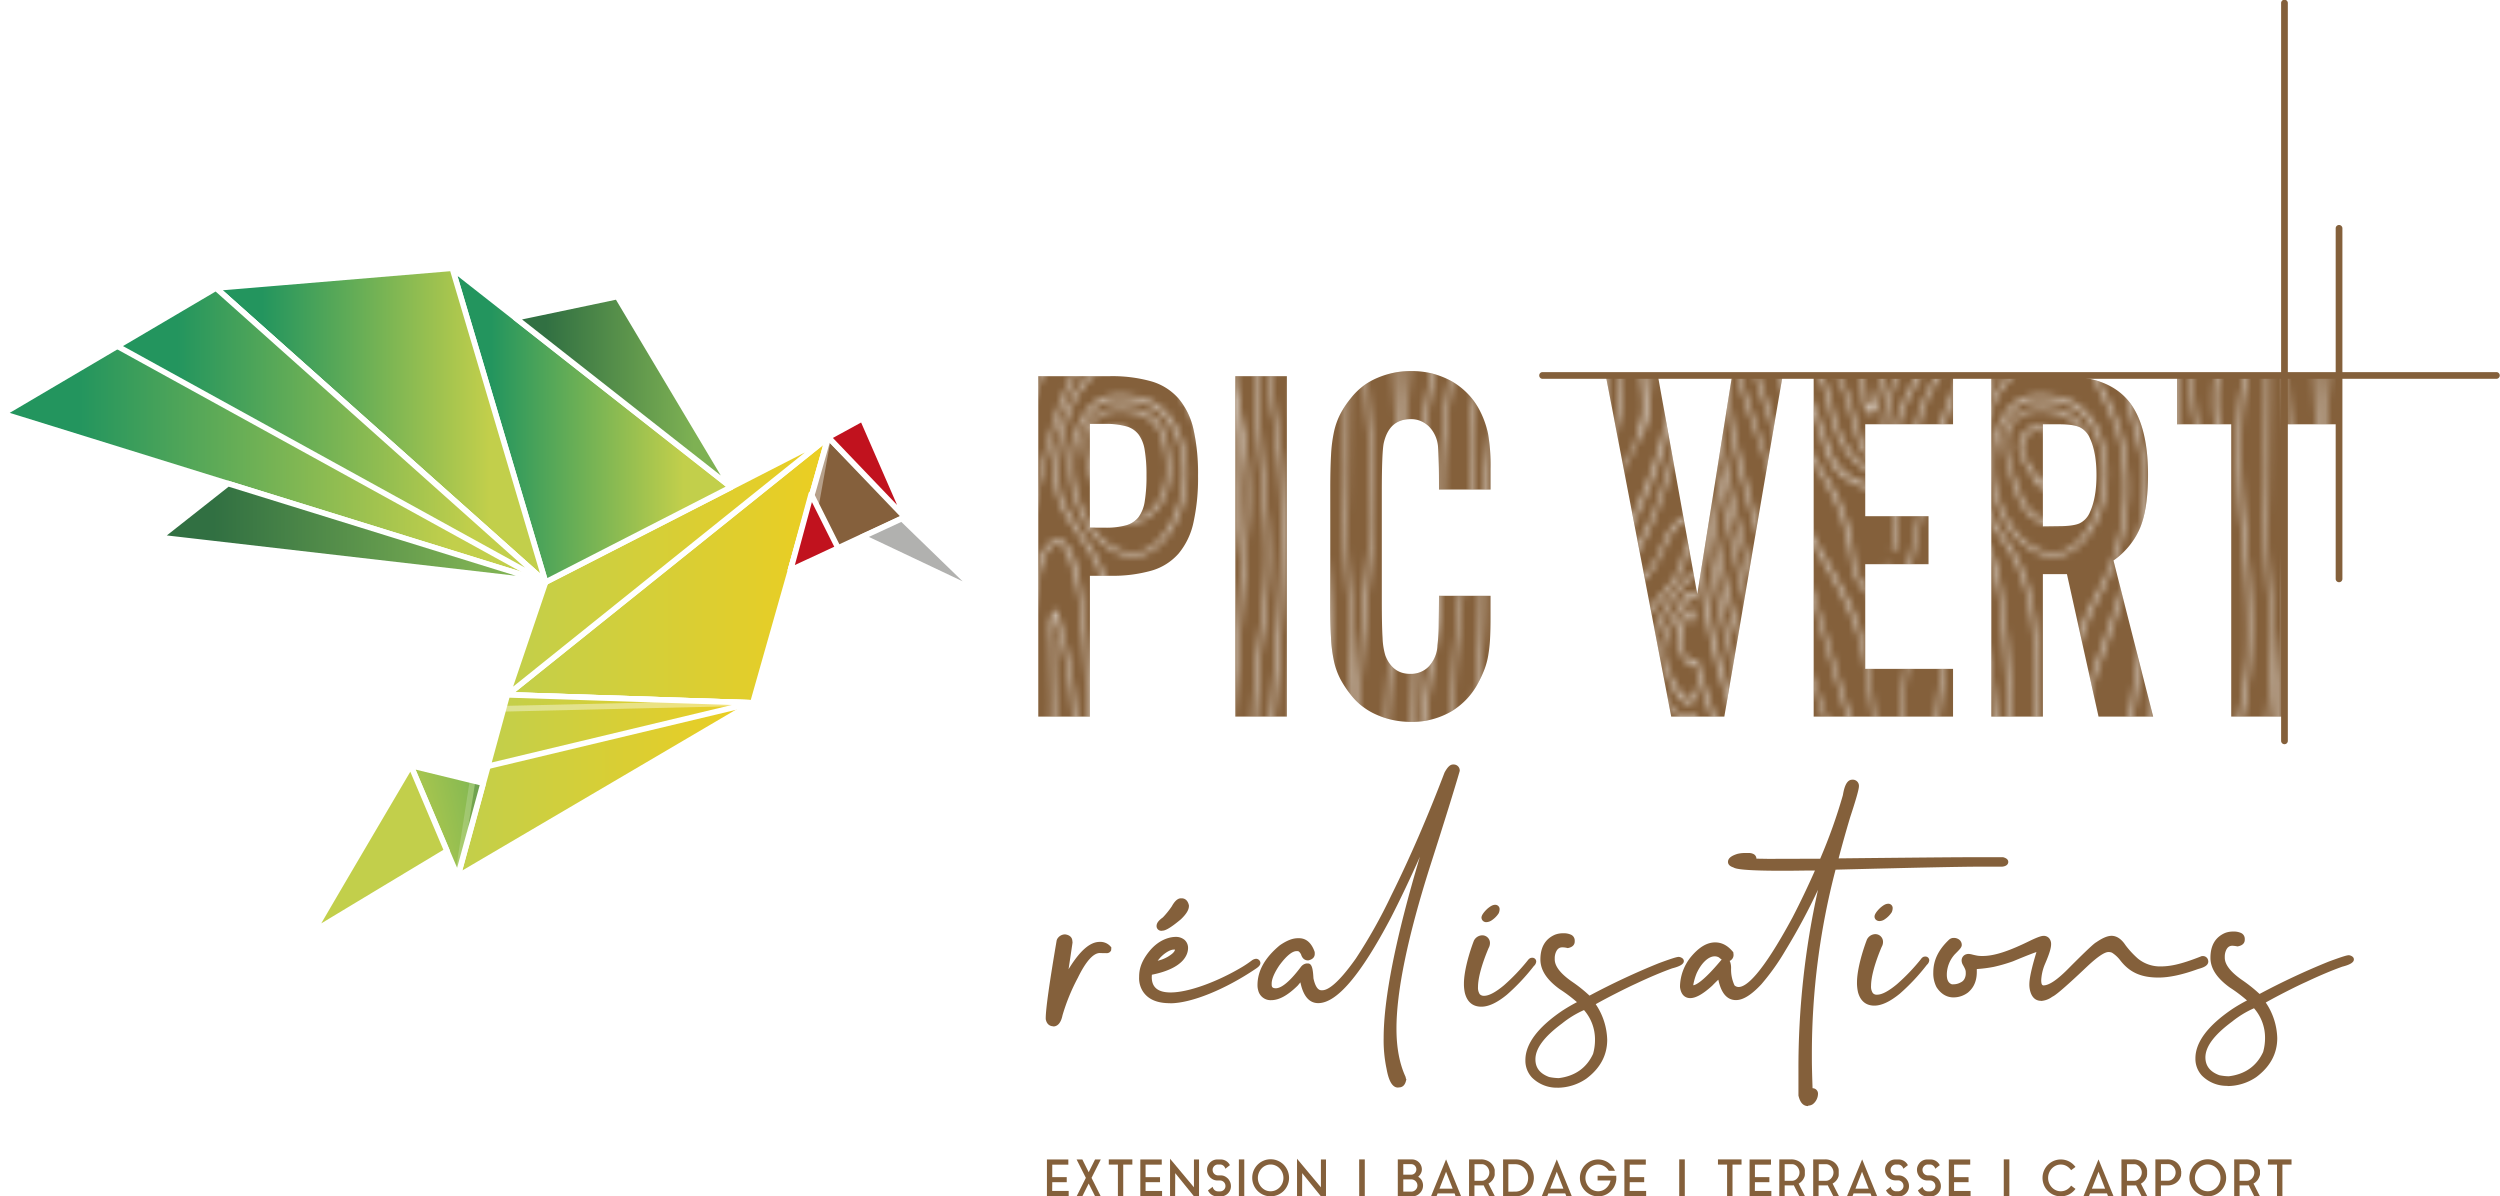 <svg xmlns="http://www.w3.org/2000/svg" xmlns:xlink="http://www.w3.org/1999/xlink" viewBox="0 0 1060.6 507.58"><defs><style>.cls-1{fill:none;}.cls-2{fill:#fff;}.cls-3{isolation:isolate;}.cls-4{fill:url(#Nouvelle_nuance_de_dégradé_2);}.cls-5{fill:url(#Nouvelle_nuance_de_dégradé_2-2);}.cls-6{fill:url(#Nouvelle_nuance_de_dégradé_1);}.cls-7{fill:url(#Nouvelle_nuance_de_dégradé_1-2);}.cls-8{fill:#85603c;}.cls-9{fill:#b1b1af;}.cls-10{fill:url(#Nouvelle_nuance_de_dégradé_2-3);}.cls-11{fill:url(#Nouvelle_nuance_de_dégradé_1-3);}.cls-12{fill:url(#Nouvelle_nuance_de_dégradé_1-4);}.cls-13{fill:url(#Nouvelle_nuance_de_dégradé_1-5);}.cls-14{fill:url(#Dégradé_sans_nom_20);}.cls-15{fill:url(#Dégradé_sans_nom_20-2);}.cls-16{fill:url(#Nouvelle_nuance_de_dégradé_2-4);}.cls-17,.cls-21{mix-blend-mode:multiply;}.cls-17{opacity:0.4;}.cls-18{fill:#b51d44;}.cls-19{fill:url(#Nouvelle_nuance_de_dégradé_2-5);}.cls-20{fill:url(#Nouvelle_nuance_de_dégradé_1-6);}.cls-21{opacity:0.18;}.cls-22{fill:#163f42;}.cls-23{fill:#c1121e;}.cls-24{fill:#84603b;}.cls-25{mix-blend-mode:overlay;opacity:0.6;}.cls-26{fill:url(#Nouveau_motif_2);}</style><linearGradient id="Nouvelle_nuance_de_dégradé_2" x1="215.23" y1="241.84" x2="351.39" y2="241.84" gradientUnits="userSpaceOnUse"><stop offset="0" stop-color="#c2cf4b"/><stop offset="1" stop-color="#ecce21"/></linearGradient><linearGradient id="Nouvelle_nuance_de_dégradé_2-2" x1="194.17" y1="333.27" x2="319.37" y2="333.27" xlink:href="#Nouvelle_nuance_de_dégradé_2"/><linearGradient id="Nouvelle_nuance_de_dégradé_1" x1="284.96" y1="324.7" x2="139.77" y2="358.65" gradientUnits="userSpaceOnUse"><stop offset="0.14" stop-color="#23955e"/><stop offset="0.83" stop-color="#c2cf4b"/></linearGradient><linearGradient id="Nouvelle_nuance_de_dégradé_1-2" x1="315.84" y1="317.18" x2="173.4" y2="354.73" xlink:href="#Nouvelle_nuance_de_dégradé_1"/><linearGradient id="Nouvelle_nuance_de_dégradé_2-3" x1="215.23" y1="240.13" x2="351.39" y2="240.13" xlink:href="#Nouvelle_nuance_de_dégradé_2"/><linearGradient id="Nouvelle_nuance_de_dégradé_1-3" x1="191.85" y1="180.37" x2="310.11" y2="180.37" xlink:href="#Nouvelle_nuance_de_dégradé_1"/><linearGradient id="Nouvelle_nuance_de_dégradé_1-4" x1="91.62" y1="180.37" x2="231.45" y2="180.37" xlink:href="#Nouvelle_nuance_de_dégradé_1"/><linearGradient id="Nouvelle_nuance_de_dégradé_1-5" x1="1.2" y1="184.58" x2="231.45" y2="184.58" xlink:href="#Nouvelle_nuance_de_dégradé_1"/><linearGradient id="Dégradé_sans_nom_20" x1="218.71" y1="166.22" x2="310.11" y2="166.22" gradientUnits="userSpaceOnUse"><stop offset="0.14" stop-color="#317042"/><stop offset="0.83" stop-color="#7eb153"/></linearGradient><linearGradient id="Dégradé_sans_nom_20-2" x1="67.75" y1="226.05" x2="231.45" y2="226.05" xlink:href="#Dégradé_sans_nom_20"/><linearGradient id="Nouvelle_nuance_de_dégradé_2-4" x1="206.93" y1="309.93" x2="319.37" y2="309.93" xlink:href="#Nouvelle_nuance_de_dégradé_2"/><linearGradient id="Nouvelle_nuance_de_dégradé_2-5" x1="213.61" y1="297.72" x2="319.37" y2="297.72" xlink:href="#Nouvelle_nuance_de_dégradé_2"/><linearGradient id="Nouvelle_nuance_de_dégradé_1-6" x1="49.76" y1="184.58" x2="231.45" y2="184.58" xlink:href="#Nouvelle_nuance_de_dégradé_1"/><pattern id="Nouveau_motif_2" data-name="Nouveau motif 2" width="136.83" height="213.24" patternTransform="translate(-451.29 -4334.56) scale(2.85)" patternUnits="userSpaceOnUse" viewBox="0 0 136.83 213.24"><rect class="cls-1" width="136.83" height="213.24"/><path class="cls-2" d="M104.27,211.85a75.53,75.53,0,0,0-2.44-8.06c-.44-1.19-1.07-3.5-2.82-3.2-1.46.25-1.59,2.39-1.7,3.53-.28,2.92-.06,5.62-1.54,8.3a.29.29,0,0,0,.51.29,11.38,11.38,0,0,0,1.41-4.51c.19-1.9,0-3.9.49-5.75.21-.72.44-1.63,1.68-1.11.57.25.92,1.32,1.11,1.81.38,1,.71,1.94,1,2.91.65,2,1.2,3.94,1.69,5.94.09.37.66.21.57-.15Z"/><path class="cls-2" d="M92.38,213.24a22.42,22.42,0,0,0,3.29-6.69,10.75,10.75,0,0,0,.24-3.62c-.15-1.75-.28-4.49,2.26-4.4,2.76.1,4.76,3,5.79,5.21a31.71,31.71,0,0,1,2.2,8.37c0,.37.62.21.56-.16-.69-4.62-2.26-13.13-8.13-14-2.78-.4-3.51,2.14-3.31,4.4.35,4.2-1.37,7.43-3.6,10.85Z"/><path class="cls-2" d="M89.92,213.24a32.6,32.6,0,0,0,3.31-9.56c.24-1.83-.24-3.83.24-5.6.66-2.46,3.26-2.35,5.3-1.91a12.39,12.39,0,0,1,7.63,5.36c2.15,3.36,1.89,7.12,1.4,10.91,0,.37.54.37.58,0,.51-4,.72-7.9-1.59-11.37a12.93,12.93,0,0,0-7.87-5.46c-1.35-.3-3.18-.58-4.46.12a4,4,0,0,0-1.72,3.43c-.14,2.47,0,4.75-.66,7.18a45,45,0,0,1-2.81,6.9Z"/><path class="cls-2" d="M111.56,212.93c1.3-4.82-1-9.33-3.5-13.34a42.19,42.19,0,0,1-3.89-7.41,42.25,42.25,0,0,1-1.62-7.21c-.33-1.87-1-3.78-2.68-4.84a3.49,3.49,0,0,0-4.13.23c-1.68,1.33-2,3.57-2.47,5.55q-.87,4.16-1.85,8.28-2.2,9.36-5,18.57a.29.29,0,0,0,.56.16c2.68-9,5-18.18,6.92-27.41.48-2.24,1.41-5.75,4.41-5.33,2.78.38,3.45,3.68,3.78,5.94a31.13,31.13,0,0,0,4.15,11.7c2.7,4.51,6.2,9.41,4.7,15a.3.3,0,0,0,.57.16Z"/><path class="cls-2" d="M72.49,202.89a7.73,7.73,0,0,1-.51-3.3,4.62,4.62,0,0,1,.5-2l.52-.72,1.67.34c.24.17.38.77.53,1,.77,1.31,1.91,2.35,1.78,4a2.35,2.35,0,0,1-1.69,2.2,2.52,2.52,0,0,1-2.83-1.62c-.17-.33-.68,0-.5.3.92,1.8,3.13,2.84,4.75,1.18,1.85-1.91.41-4.22-.76-6-.5-.75-.78-1.92-1.67-2.32s-1.5.19-2,.8c-1.3,1.68-1.11,4.37-.37,6.25C72.06,203.39,72.63,203.24,72.49,202.89Z"/><path class="cls-2" d="M71.3,191.69c3.27-1.29,5.12.93,6.19,3.79s2.75,7,1.21,9.78c-1.12,2-3.53,2.31-5.58,2C70.73,207,69,206,68.23,203.56c-1.27-4.07-1.32-9.78,3.14-11.9.34-.16,0-.66-.3-.5-3.56,1.69-4.52,5.78-4.06,9.42.23,1.79.58,3.91,1.76,5.35A6.47,6.47,0,0,0,73,207.88c3.21.43,6.49-.9,6.78-4.49a15,15,0,0,0-.91-5.34,27.86,27.86,0,0,0-1.29-3.8c-1.27-2.78-3.44-4.32-6.48-3.12C70.8,191.26,71,191.83,71.3,191.69Z"/><path class="cls-2" d="M79.34,190.26c-2.16-3.34-6.42-6.21-10.16-3.34-3.44,2.63-5,7.79-4.78,12,.18,3.88,2,9,6.11,10.25,2,.61,5,1,6.92,0,1.75-.87,2.85-2.9,3.57-4.63,1.89-4.53.81-10.15-1.66-14.24-.2-.32-.7,0-.51.29,2.33,3.86,3.39,9.1,1.76,13.41-1.06,2.81-2.77,5.16-6,5.09s-5.67-.74-7.48-3.49c-2.73-4.14-2.69-9.69-.59-14.08,1.1-2.3,2.93-5,5.72-5.15s5.15,1.94,6.62,4.22C79,190.87,79.54,190.58,79.34,190.26Z"/><path class="cls-2" d="M136.82,171.7c-.53-5.79-1.1-11.62-2.1-17.35a38.38,38.38,0,0,0-2.21-8.08c-1.21-2.92-2.75-5.73-4.17-8.55s-3-5.91-4.43-8.9-2.59-5.86-2.44-9.24c.28-6.49,3.14-12.77,5.91-18.53A76.75,76.75,0,0,0,131,92.68a63.13,63.13,0,0,0,2.55-9.06c.47-2.6-.08-5.25-.33-7.84-.18-1.83-.19-3.67-.2-5.5a134.81,134.81,0,0,1,.68-14.91c.45-4.34,1-9.19,3-13.1.18-.33-.33-.62-.5-.29-1.72,3.21-2.31,7-2.79,10.59a117.57,117.57,0,0,0-1,13.26,91.39,91.39,0,0,0,.43,12.38,22.31,22.31,0,0,1,.2,4.16,25.8,25.8,0,0,1-1.13,4.9,62.89,62.89,0,0,1-3.26,9.52c-2.59,5.76-5.55,11.23-7,17.43a22.29,22.29,0,0,0-.73,8.24,26.23,26.23,0,0,0,2.88,7.68c1.46,3,3,5.93,4.45,8.89a76.14,76.14,0,0,1,4.18,8.92c2.12,6.1,2.56,12.8,3.24,19.18.4,3.7.74,7.41,1,11.12Z"/><path class="cls-2" d="M136.82,150.18c-.28.06-.45-.09-.5-.45a6.51,6.51,0,0,1-.49-1.18c-.89-2.23-1.71-4.49-2.48-6.76a13.82,13.82,0,0,0-2.78-4.85,18.16,18.16,0,0,1-3.73-6,48.23,48.23,0,0,1-1.59-6.26,39,39,0,0,1-1-7.6c0-4.88,2.26-8.91,4.52-13.07,2.48-4.57,3.86-9.48,5.38-14.43.08-.28.16-.56.25-.83.3-.92.09-.91,1.29-.68.89.17.93.06,1.17.52V87.42a2.53,2.53,0,0,0-.74-.57c-1.6-.76-2.11,1.16-2.45,2.27-.86,2.8-1.66,5.63-2.61,8.39-1.67,4.87-4.9,9-6.52,13.86-1.69,5.08-.51,10.37.61,15.43a27.34,27.34,0,0,0,2.15,6.59c1.16,2.27,3.17,3.84,4.46,6,1.41,2.4,2,5.42,3,8,.35.91.81,3.38,2.06,3.58Z"/><path class="cls-2" d="M136.82,135a3.72,3.72,0,0,1-4.87-.26c-2.38-2-2.34-5.44-2.93-8.23a45.57,45.57,0,0,0-2.77-7.89,8.64,8.64,0,0,1-.8-5.44c.47-1.76,1.9-2.58,3.22-3.64,2.46-2,3.07-4.66,4.59-7.27a6.29,6.29,0,0,1,2.48-2.15,4.16,4.16,0,0,1,1.08-.36V99.1a6.53,6.53,0,0,0-4.06,2.83c-.85,1.46-1.32,3.09-2.17,4.54-1,1.73-2.56,2.65-4,3.91-2.39,2.07-2.11,5.21-1.06,7.92.62,1.6,1.41,3.14,2,4.77a34.64,34.64,0,0,1,1.36,5.6c.44,2.69,1.06,5.94,3.84,7.19a4.48,4.48,0,0,0,4.15-.34Z"/><path class="cls-2" d="M136.82,132.73V132c-2.26,1.4-4.82.38-6-2.11-1.05-2.12-1.32-4.72-1.81-7a30.48,30.48,0,0,1-.8-4,5.83,5.83,0,0,1,1.18-3.82c1.14-1.7,2.61-3.15,3.84-4.79a15.6,15.6,0,0,0,2.4-5.1,3.37,3.37,0,0,1,1.23-2v-.68l0,0a2.72,2.72,0,0,0-1.47,1.61c-.66,1.52-.85,3.09-1.74,4.54-1.43,2.32-3.53,4.14-5,6.45-1.57,2.5-.84,4.89-.26,7.6s.84,6,2.47,8.34a4.57,4.57,0,0,0,5.17,2A4,4,0,0,0,136.82,132.73Z"/><path class="cls-2" d="M135.71,211.66c1.18-6.84.14-13.68-1-20.45-.61-3.64-1.24-7.29-1.55-11s-.35-7.22-.69-10.82A90.69,90.69,0,0,0,128,148.75a89.25,89.25,0,0,0-3.73-9.19c-1.45-3-3.22-5.89-4.57-9a24.68,24.68,0,0,1-2.37-10.71c.12-3.66,1.41-7.25,2.38-10.75s1.69-7.4,3.26-10.77c1.39-3,3.28-5.72,4.74-8.67a14.84,14.84,0,0,0,1.56-4,19.18,19.18,0,0,0,0-4.48c-.27-3.62-.73-7.21-1.19-10.82a96.57,96.57,0,0,1,0-21.63c.76-8.06,1.5-16.12,2.4-24.16.48-4.31,1-8.61,1.74-12.89A78.37,78.37,0,0,0,133.7.07s0,0,0-.07h-.56s0,0,0,.07a75.09,75.09,0,0,1-1.38,11.17c-.56,3.4-1,6.8-1.44,10.22-.87,7.21-1.52,14.44-2.22,21.67S126.47,57.48,127,64.68c.23,3.61.8,7.19,1.23,10.78.21,1.75.37,3.49.5,5.25a17.83,17.83,0,0,1-.07,5.26c-.73,3.3-3,6.49-4.69,9.38a37.91,37.91,0,0,0-3.55,9.16c-1.71,6.23-4.42,12.79-3.36,19.35s5.12,12.18,7.76,18.23A89.78,89.78,0,0,1,131,162.88c1.37,7.88,1.15,15.9,2.38,23.8,1.27,8.21,3.2,16.5,1.75,24.82C135.08,211.87,135.64,212,135.71,211.66Z"/><path class="cls-2" d="M136.82,121h-1c-.75-.42-1.07-1.7-1.2-2.51a7.5,7.5,0,0,1,.32-1.94c.13-.51.63-2.81,1.42-2,.24.23.32,1.28.47,1.63a.3.3,0,0,1,0,.08v-2a.8.8,0,0,0-.69-.64,1.08,1.08,0,0,0-1,.61,8,8,0,0,0-1.18,4.31.09.09,0,0,0,0,0s0,0,0,0c.19,1.3,1.33,3.5,2.82,3.71Z"/><path class="cls-2" d="M136.82,126.54v-1.35c-.13.24-.27.48-.42.71a1.06,1.06,0,0,1-1.09.93,5.4,5.4,0,0,1-.62-.74,11.3,11.3,0,0,1-1.06-1.68,12.88,12.88,0,0,1-1.44-3.69c-.49-2.85,1.76-5.8,3.15-8.2a2.08,2.08,0,0,1,1.48-.56v-.76a1.65,1.65,0,0,0-2.2,1.29.34.34,0,0,0,0,.1,33.36,33.36,0,0,0-2.69,5.12,6.8,6.8,0,0,0,.34,5.16c.56,1.34,1.54,4,3,4.68C136.13,128,136.53,127.28,136.82,126.54Z"/><path class="cls-2" d="M136.82,128.88l-.12.11c-1.17,1-2.27.36-3.08-.48a12.7,12.7,0,0,1-1.55-2.3,10,10,0,0,1-1.79-5.92,16.53,16.53,0,0,1,2-5.9,17.1,17.1,0,0,1,3.15-4.75,2.81,2.81,0,0,1,1.42-.85v-.64a3.39,3.39,0,0,0-2.15,1.46,23.59,23.59,0,0,0-3.26,5.17,16.46,16.46,0,0,0-1.72,5.51,9.76,9.76,0,0,0,1.37,5.34c1.06,2,3.49,5.81,5.76,4Z"/><path class="cls-2" d="M131.9,212.69c-1.92-7.83-.75-15.87-.86-23.83a85.6,85.6,0,0,0-3.32-21.92,134.35,134.35,0,0,0-8-20.88c-1.68-3.57-3.57-7.06-5-10.76A27,27,0,0,1,113,124.41c.33-7.32,2.83-14.4,5.61-21.1,2.93-7,7-14.22,7.3-22a52.7,52.7,0,0,0-1.07-11.2,76.73,76.73,0,0,1-1.08-12.75c0-8.05,1.4-16,1.52-24.07.07-4.44-.13-8.88.18-13.32a92.5,92.5,0,0,1,2-13.45c.48-2.2,1-4.37,1.63-6.54h-.54a102.71,102.71,0,0,0-3.89,26.63c0,4.12.06,8.22-.24,12.33s-.74,7.92-1,11.88a82.15,82.15,0,0,0,0,12.55c.32,4,1.16,7.86,1.63,11.82a30.62,30.62,0,0,1-.84,12.6,104.47,104.47,0,0,1-4.4,11.2c-2.89,6.72-5.73,13.54-6.91,20.8a32.9,32.9,0,0,0-.23,10.1,36,36,0,0,0,3.32,9.75c3.33,7.11,6.76,14.09,9.3,21.54a91.21,91.21,0,0,1,5.07,25.52c.37,8.71-1.17,17.54.93,26.13C131.42,213.21,132,213.06,131.9,212.69Z"/><path class="cls-2" d="M129,87.46c1.34-4.51,1.27-9.19,1.09-13.85-.16-4.25-.23-8.5-.11-12.76a139,139,0,0,1,3-26.28,82.6,82.6,0,0,1,3.86-12.76v-.76c0-.13,0-.25,0-.38h0a.3.3,0,0,0-.25.19c-6.42,15.5-7.7,33.21-7.22,49.82.16,5.57.65,11.2-1,16.63A.3.3,0,0,0,129,87.46Z"/><path class="cls-2" d="M129.79,212.61c-2.29-8.21-1.72-16.75-1.75-25.17a70.44,70.44,0,0,0-3.77-23.16c-2.55-7.32-6-14.27-9.38-21.25a64.81,64.81,0,0,1-4.67-11.66,36.48,36.48,0,0,1-1-11.73,39.43,39.43,0,0,1,3.21-12,107.51,107.51,0,0,1,5.42-11.43c1.83-3.33,3.94-6.5,5.1-10.15a15.9,15.9,0,0,0,.84-5.16c0-2.15-.49-4.28-.74-6.41a206.76,206.76,0,0,1-1.1-25.86c0-4.36.19-8.73.37-13.1a99,99,0,0,1,1-12.64c.79-4.6,1.93-9.14,2.7-13.76A88.83,88.83,0,0,0,127,0h-.55c0,.69-.08,1.38-.14,2.07a102,102,0,0,1-2,13.22,93.32,93.32,0,0,0-2.1,11.85c-.33,4.31-.46,8.65-.61,13-.29,8.8-.35,17.61.21,26.41.28,4.3.9,8.54,1.33,12.83s-1.11,8.44-3.23,12.21c-3.94,7-8,14.18-10.17,22A36,36,0,0,0,111.13,136c2.86,7.4,6.83,14.34,9.93,21.63a73.41,73.41,0,0,1,6.37,27.61c.18,9.2-.71,18.53,1.8,27.51A.29.29,0,0,0,129.79,212.61Z"/><path class="cls-2" d="M127.24,213.24c-3.62-9.68-5.4-19.89-7.73-29.93a55.44,55.44,0,0,0-4.43-13.16c-1.21-2.34-2.63-4.48-3.32-7.05a54.21,54.21,0,0,0-2-6.71c-1.74-4.24-4.38-8.29-5-12.91a13.5,13.5,0,0,1-.13-1.8,2.34,2.34,0,0,1,0-.7,2.49,2.49,0,0,1,1.63-.8c1,.18,2.12,2.24,2.59,3,1.32,2,2.82,3.89,4.12,5.91,5.76,8.92,9.12,19.11,10.91,29.53a141.88,141.88,0,0,1,1.8,18.17c.23,5.54.22,11.13,1.79,16.48h.61c-1.63-5.44-1.58-11.13-1.82-16.76a148,148,0,0,0-1.59-16.68c-1.72-10.85-5.1-21.49-11-30.8-1.38-2.16-3-4.19-4.38-6.33-.81-1.22-2.06-3.19-3.65-3.44-3.62-.56-.23,8.84.32,10.13.91,2.15,2,4.23,2.93,6.38a58.1,58.1,0,0,1,2.38,7.77,32.35,32.35,0,0,0,3.07,6.49,41,41,0,0,1,3,7.56c1.73,5.64,2.77,11.5,4.07,17.25a143.07,143.07,0,0,0,5.16,18.43Z"/><path class="cls-2" d="M127.45,211.93c-2-3.72-1.39-7.76-1.73-11.8s-.91-8.24-1.57-12.32a183.54,183.54,0,0,0-5.71-24.49c-.56-1.83-1.11-3.69-1.81-5.48-.53-1.34-1.21-3.27-2.41-4.15a1.71,1.71,0,0,0-2.17.1c-1,.86-1.07,2.56-1,3.8.19,3.75,2.27,7,4.26,10A35.94,35.94,0,0,1,120.37,179a135.12,135.12,0,0,1,3.95,27.49.3.3,0,0,0,.59,0,136.6,136.6,0,0,0-2.74-22,63.87,63.87,0,0,0-2.7-10.47c-1.24-3.22-3.27-5.94-5.06-8.87A20.38,20.38,0,0,1,112,160a11,11,0,0,1-.43-3c0-.49-.11-1.51.23-1.89l2.26-.79a9.59,9.59,0,0,1,.74,1.06c1.94,3.17,2.81,7.17,3.84,10.71a181.83,181.83,0,0,1,5,22.36,111.1,111.1,0,0,1,1.56,13.11c.15,3.69-.11,7.24,1.72,10.59.18.33.68,0,.5-.29Z"/><path class="cls-2" d="M123.84,211.69a300.71,300.71,0,0,0-11.22-45.35c-.12-.35-.69-.2-.57.16a299.22,299.22,0,0,1,11.22,45.35c.07.37.63.21.57-.16Z"/><path class="cls-2" d="M108.86,106.1c4.79-8.8,9.83-17.93,10.91-28.06,1.18-11.19.25-22.62.07-33.84s.9-22.32,1.79-33.51c.28-3.56.5-7.12.61-10.69h-.57c-.07,1.86-.16,3.72-.27,5.54-.63,11-2.17,21.85-2.19,32.84,0,11.26.71,22.51.33,33.77a53,53,0,0,1-3.26,17.44,131.73,131.73,0,0,1-7.67,15.76c-.48-1.14-.11-2.76,0-3.92.1-1.58.18-3.17.26-4.75.15-3.09.28-6.18.48-9.26A134.29,134.29,0,0,1,112,68.91c1.22-5.89.92-11.74.75-17.7-.09-3,.13-6,.29-9.06s.06-6.09.08-9.14a52.94,52.94,0,0,1,.74-9.32c.53-2.93,1.3-5.81,1.88-8.73a72.78,72.78,0,0,0,1.08-15h-.59a78.59,78.59,0,0,1-.63,12.36c-.82,5.53-2.58,10.85-2.94,16.46-.19,3-.11,6-.09,8.94s-.22,5.84-.35,8.75c-.27,5.87.52,11.73,0,17.59a87.43,87.43,0,0,1-1.75,9.35c-.55,2.68-.94,5.38-1.22,8.1-.63,5.86-.79,11.76-1.1,17.65-.08,1.48-.2,3-.28,4.46a3.35,3.35,0,0,0,.52,2.44A.29.29,0,0,0,108.86,106.1Z"/><path class="cls-2" d="M121.94,212.56A168.83,168.83,0,0,0,113,178.61c-4.17-11.09-9.09-22.18-10.1-34.12-.51-6.07.61-11.83,1.5-17.8a127.22,127.22,0,0,0,.85-17.24c.07-6.06.32-12.11.89-18.16s1.56-11.85,2.13-17.79.68-11.9.94-17.85c.27-6.14.59-12.27.89-18.4q.89-18,1.77-36c0-.41,0-.81.07-1.22h-.54c-.1,1.52-.2,3-.28,4.55q-.45,9.41-.92,18.82c-.62,12.55-1.31,25.11-1.79,37.67-.24,6.33-.66,12.59-1.52,18.86C106.05,86,105.4,92,105,98.1s-.31,12.29-.46,18.44a80.84,80.84,0,0,1-.7,9.71c-.4,2.79-.94,5.56-1.31,8.35-1.6,12,2.08,23.7,6.28,34.78,2.13,5.65,4.4,11.25,6.28,17a160.08,160.08,0,0,1,4.7,17.63c.6,2.89,1.11,5.79,1.56,8.71C121.43,213.08,122,212.92,121.94,212.56Z"/><path class="cls-2" d="M114.48,88a64.41,64.41,0,0,0,1.15-7.7,175.49,175.49,0,0,0,.94-20c-.17-6.8-.62-13.6-.36-20.41a79.71,79.71,0,0,1,1.1-10.68c.53-3.11,1.17-6.22,1.46-9.37.62-6.63-.31-13.25-1-19.83h-.59c.18,1.62.37,3.23.55,4.85a70.8,70.8,0,0,1-.09,19.29,121.51,121.51,0,0,0-2,18c-.1,6.42.32,12.84.45,19.26a174.35,174.35,0,0,1-1,18.83,57.18,57.18,0,0,1-1.22,7.92c-.12.52-.68,3.07-1.37,3.09-.86,0-.71-4.2-.7-4.78a35,35,0,0,1,1.09-9,.29.29,0,0,0-.57-.15,35.49,35.49,0,0,0-1.1,8.89,20.49,20.49,0,0,0,.27,5c.1.4.18.84.69.88C113.56,92.25,114.29,88.85,114.48,88Z"/><path class="cls-2" d="M108.32,179.16c-1.86-6.07-3.6-12.18-5.41-18.27a47.39,47.39,0,0,1-2-9.26c-.26-3-.17-6.1-.13-9.14.09-6.12.07-12.25.27-18.36.21-6.33,1.09-12.53,1.86-18.8.39-3.18.74-6.38.83-9.59.1-3.06-.13-6.11,0-9.17a51.71,51.71,0,0,1,1.54-9.42,32.53,32.53,0,0,0,.49-8.36c-.28-6.15-1.2-12.27-1.1-18.43s2.06-11.86,2.81-17.9a88.74,88.74,0,0,0-.17-18.86,87,87,0,0,1,0-13.6h-.61a80.94,80.94,0,0,0-.14,10.79c.4,6.63,1.22,13.09.59,19.75-.62,6.51-2.83,12.72-3,19.27s.88,13.19,1.12,19.79a36.2,36.2,0,0,1-1.1,9.94,37.35,37.35,0,0,0-1,9.25c0,3.36.14,6.7-.12,10.06s-.65,6.57-1.09,9.85a170.39,170.39,0,0,0-1.53,19.93c-.1,6.58-.33,13.19-.19,19.76s2.24,12.61,4.08,18.88c1.91,6.49,3.76,13,5.86,19.42s4.41,12.67,6.52,19c.83,2.49,1.61,5,2.32,7.52h.61C116.35,201.72,111.83,190.59,108.32,179.16Z"/><path class="cls-2" d="M116.07,75.79q.21-7.74.43-15.49a.29.29,0,0,0-.58,0q-.23,7.74-.44,15.49a.3.3,0,0,0,.59,0Z"/><path class="cls-2" d="M113.19,74.76l.18-1.45c0-.37-.53-.37-.58,0l-.19,1.45c0,.38.54.37.59,0Z"/><path class="cls-2" d="M109.37,189.67c-1.86-3.73-4.22-7.18-6-10.93a40.38,40.38,0,0,1-3.29-12.84c-.52-4.24-1.11-8.47-1.71-12.7-.68-4.81-1.53-9.63-1.9-14.48-.7-9,1.88-17.84,2.5-26.8.65-9.37-.28-18.82,1-28.15,1.25-8.83,2.76-17.44,2.34-26.42a98.39,98.39,0,0,1,0-13.52c.41-4.63.31-9.25.39-13.89s.26-9.29.18-13.94-.4-9.21-.44-13.83V0h-.57c0,7.85.54,15.69.38,23.55-.09,4.58-.13,9.15-.18,13.73s-.76,8.82-.7,13.24c.06,4.7.54,9.36.34,14.07a117.89,117.89,0,0,1-1.44,13.51,119,119,0,0,0-1.56,13.18c-.19,4.61-.09,9.24-.14,13.86a105.58,105.58,0,0,1-1.06,14c-.66,4.47-1.49,8.93-1.75,13.45a65.6,65.6,0,0,0,.86,12.9L98.58,159c.7,5,1,10.06,2.29,14.9,1.15,4.22,3.42,8,5.59,11.71a57.76,57.76,0,0,1,8,27.65H115A56.23,56.23,0,0,0,109.37,189.67Z"/><path class="cls-2" d="M82.18,212.84q4.06-13.64,8.12-27.28C91.57,181.28,93,177,94,172.67a53.92,53.92,0,0,0,1.34-12.6c0-9.21-.32-18.41-.19-27.63s.43-18.37.83-27.54c.09-2.22.26-4.43.13-6.64A50.52,50.52,0,0,1,96,91.75c.35-4.7,1.28-9.33,2.05-14a72.41,72.41,0,0,0,1.27-13c-.06-4.56-.5-9.08-.41-13.64.18-9.24,1.08-18.44,1.26-27.68A156.42,156.42,0,0,0,99.19,0h-.55c2,14.37.83,29.26,0,43.6-.26,4.61-.45,9.22-.26,13.83a92.58,92.58,0,0,1,0,13.53c-.92,9-3.53,17.69-3,26.77.29,4.44-.18,9-.35,13.41s-.32,9.17-.43,13.76c-.23,9.28-.29,18.57-.1,27.86.1,5.16.42,10.36-.35,15.48a105.25,105.25,0,0,1-3.67,14.38l-8.94,30.07C81.51,213.05,82.08,213.2,82.18,212.84Z"/><path class="cls-2" d="M82.08,213.06c.28-4.49,1.52-8.84,1.94-13.31a12.42,12.42,0,0,0-.33-5.15,19.47,19.47,0,0,0-2.31-4.49c-2.24-3.42-4.18-6.59-5.07-10.65a68.12,68.12,0,0,1-1.13-13.9c-.07-9.45.67-18.9,1.19-28.33s1.08-18.68,1.6-28c.25-4.46.43-8.94.36-13.42,0-2.22-.13-4.44-.32-6.65s-.54-4.35-.56-6.54a32.17,32.17,0,0,1,2.07-11.44,34.77,34.77,0,0,1,2.58-5.49q.7-1.22,1.5-2.37a12.1,12.1,0,0,1,2.22-2.87l.3-.34c1.1.1,1.57.54,1.41,1.3A7.5,7.5,0,0,1,87.38,63c-.08.94-.14,1.89-.18,2.84-.11,2.47-.09,4.94,0,7.4.15,4.75.47,9.49.79,14.23a103.81,103.81,0,0,1,.31,13.43c-.26,4.6-.87,9.18-1.19,13.78Q86,130.47,85,146.3c-.31,5-1,10-1,15,0,2.71.1,5.41.15,8.11,0,1.36,0,2.71.08,4.07a10,10,0,0,1-.13,3.23c-3.94-13.31-3.35-27,0-40.36,1.68-6.59,1.67-13.51,1.57-20.28,0-3.5-.43-7-.61-10.48s0-7.07,0-10.62c.06-8.27.21-16.57,0-24.85,0-.23-.33-.42-.5-.21a18,18,0,0,0-2.85,7,47.68,47.68,0,0,0-1.23,8.23,114.06,114.06,0,0,0,.62,17.53,124,124,0,0,1,.73,17.86c-.34,6.09-2,12-3,17.93s-.77,11.75-.5,17.75c.28,6.39.6,12.79,1.18,19.16a47.5,47.5,0,0,0,1.28,8.22c.38,1.36,1,4.83,3,4.68,1.67-.12,2.35-2.36,2.72-3.65a65.3,65.3,0,0,0,1.76-9.31c.84-6.08,1.67-12.18,2.22-18.3.57-6.44.6-12.84.53-19.3s.4-12.74.76-19.1.73-12.84,1.16-19.25c.85-12.71,1.81-25.39,1.42-38.14a77.09,77.09,0,0,1,0-9.37c.27-3.18.8-6.34,1.24-9.5.83-6.07,1.63-12.16,1.92-18.28A93.31,93.31,0,0,0,95.25,0h-.51a99.62,99.62,0,0,1,1.94,11.71c1.2,12-.79,24.07-2.41,36a54,54,0,0,0-.64,8.23c0,3,.21,6,.24,9C94,71,93.78,77.1,93.46,83.16c-.65,12.29-1.63,24.56-2.33,36.85-.34,6.08-.75,12.15-.67,18.25A177.07,177.07,0,0,1,90,156.4c-.54,6.26-1.39,12.49-2.24,18.72a68.66,68.66,0,0,1-1.61,8.77,15.91,15.91,0,0,1-.62,1.92,3.85,3.85,0,0,1-.53.95c-.6.78-.58.76-1.57.34s-.94-.47-1.32-1.44l-.27-.75c-.28-.83-.52-1.68-.72-2.54-1.34-5.79-1.45-12-1.78-17.88s-.86-12-.77-18,1.65-11.63,2.77-17.39a70.61,70.61,0,0,0,1.14-16.61c-.51-11.26-2.8-22.69-.5-33.9.52-2.53,1.13-5.41,2.57-7.63.16,7.14-.07,14.28,0,21.42,0,3.65-.18,7.31-.07,11s.47,7,.63,10.48,0,7.07-.06,10.6a50,50,0,0,1-1.16,10.7A95.06,95.06,0,0,0,80.72,155a69.82,69.82,0,0,0,3,22.52.29.29,0,0,0,.53.07c1-1.46.54-3.66.51-5.33l-.15-7.56c-.09-4.76.39-9.38.71-14.12.66-10,1.24-20,1.91-29.93.64-9.56,2.06-19.12,1.57-28.71-.51-9.83-1.77-19.75-.82-29.59.1-1,.38-2.78-1-3.17-1.18-.34-2.06,1.31-2.65,2a36,36,0,0,0-5.51,10,32.61,32.61,0,0,0-2,11.61c0,2.21.4,4.39.58,6.58q.28,3.6.31,7.22c.08,9.67-.79,19.34-1.32,29-.56,9.94-1.21,19.89-1.63,29.84-.22,5-.31,10-.09,15,.2,4.32.57,8.74,2.1,12.82,1.31,3.52,3.82,6.27,5.5,9.58,2.21,4.33.86,9.18,0,13.72a54.48,54.48,0,0,0-.86,6.48.23.23,0,0,0,.06.18H82A.25.25,0,0,0,82.08,213.06Z"/><path class="cls-2" d="M93,96.11c-.74-19.79-1.62-39.65.08-59.41C94,26.91,94.81,17.25,93,7.5c-.46-2.52-1-5-1.66-7.5h-.64c.23.89.46,1.78.67,2.68,2.37,10,2.5,20,1.5,30.17a298.47,298.47,0,0,0-1.33,30.2c0,11,.47,22,.89,33.06C92.47,96.48,93.05,96.49,93,96.11Z"/><path class="cls-2" d="M92.82,15.75c.17-2.48-.75-4.9-1.63-7.18-1-2.61-2-5.21-3.06-7.82L87.83,0h-.64c.94,2.39,1.89,4.77,2.82,7.16s2.1,4.94,2.23,7.57c.07,1.33,0,4.35-2.13,2.92a14.67,14.67,0,0,1-2.33-2.33A48.54,48.54,0,0,1,80.27,4.38C79.54,3,78.88,1.49,78.26,0h-.62c.47,1.15,1,2.29,1.5,3.4a50.31,50.31,0,0,0,7.44,11.46c.77.89,1.58,1.74,2.43,2.56.52.51,1.23,1.4,2,1.47C92.51,19,92.75,16.76,92.82,15.75Z"/><path class="cls-2" d="M62.59,189.47a29.1,29.1,0,0,1,1.83-5.91c.94-2.21,2.2-4.26,3.18-6.45,1.75-3.9,2.29-8.15,2.82-12.35Q72.27,150,73.58,135.1c.87-9.78,1.78-19.61,2-29.44a128.81,128.81,0,0,0-.42-14.83c-.4-4.51-1.76-9-.9-13.55,1.73-9.11,8-16.39,11.57-24.79,3.35-8,4.55-17.29,1.93-25.65C85.34,19.1,80.33,12.42,76.93,5.12c-.78-1.68-1.5-3.39-2.18-5.12h-.64a99.83,99.83,0,0,0,5,10.7C81,14.31,83.18,17.79,85,21.47a33.54,33.54,0,0,1,3.55,12.65,39.57,39.57,0,0,1-1.7,13.93c-2.72,9-9,16.26-12,25.09a24.75,24.75,0,0,0-1.38,6.07,28,28,0,0,0,.46,6.26A105.78,105.78,0,0,1,75,100.24c.11,9.82-.76,19.64-1.58,29.43s-1.81,19.8-3,29.67c-.57,4.84-.91,9.85-2.31,14.54-1.29,4.31-4,8-5.36,12.3A32.52,32.52,0,0,0,64,208.35a31.14,31.14,0,0,0,2.64,4.89h.7A31.72,31.72,0,0,1,62.59,189.47Z"/><path class="cls-2" d="M63.28,177.63c2.7-7.45,5.29-15,6.58-22.83,1.32-8.06,1.18-16.29,1.49-24.43.17-4.25.45-8.48,1-12.7a94.78,94.78,0,0,0,1-11.89c0-7.88-1.45-15.68-1.47-23.56A42.13,42.13,0,0,1,73.37,70.5c1.16-4,3.23-7.76,5-11.56,3.07-6.65,6.49-13.2,6.85-20.65A43,43,0,0,0,81.3,18.93a57.72,57.72,0,0,0-5.73-10A28.67,28.67,0,0,1,71.63,0h-.56A30.24,30.24,0,0,0,72,3.13c1.18,3.26,3.06,5.86,4.93,8.75a47.3,47.3,0,0,1,7.58,21.19,35.3,35.3,0,0,1-.61,10.66c-.84,3.78-2.63,7.32-4.2,10.84-3.19,7.11-7.16,13.87-8.07,21.72s.36,15.47.91,23.17a70,70,0,0,1,0,11.67c-.39,4.06-1.07,8.07-1.39,12.14-.74,9.4-.32,18.9-1.44,28.28-1.06,8.94-4,17.5-7,25.92C62.59,177.83,63.15,178,63.28,177.63Z"/><path class="cls-2" d="M24,88.73a3.12,3.12,0,0,0,1.67,2.08,1.54,1.54,0,0,0,1.94-1,11.73,11.73,0,0,0,.66-3.94,21.07,21.07,0,0,1,1.32-6c1.21-3.23,3.31-6.05,4.36-9.34a12.14,12.14,0,0,0-.6-8.65,27.77,27.77,0,0,0-4.05-6.73c-1.44-1.71-3.48-2.79-5.68-1.82-2.48,1.08-3.85,4-4.86,6.36a26.8,26.8,0,0,0-2.16,9.86,11.18,11.18,0,0,0,.71,4.76c.74,1.65,2.23,2.77,3.19,4.28,1.91,3,2.27,6.79,3.5,10.11.13.35.7.2.57-.16-.84-2.27-1.3-4.65-2.08-6.94a16.3,16.3,0,0,0-3.31-5.58c-2.1-2.45-2.18-5.39-1.87-8.48a26.23,26.23,0,0,1,2.3-8.32c1.13-2.43,3-6.12,6.25-5.64,2.33.35,3.7,2.78,4.8,4.61a20.59,20.59,0,0,1,3.13,7.11c.52,3-.52,5.85-1.9,8.52a43.05,43.05,0,0,0-3.55,8,19.87,19.87,0,0,0-.65,4.06,17.21,17.21,0,0,1-.36,2.86c-.05.18-.18.93-.37,1.09l-1.39.29a3.19,3.19,0,0,1-1-1.55C24.46,88.23,23.89,88.38,24,88.73Z"/><path class="cls-2" d="M29.74,96.09a3.22,3.22,0,0,0,2.82-2.55,10.46,10.46,0,0,0,.14-3.06A17.83,17.83,0,0,1,33,86.76a19,19,0,0,1,2.45-6.63A47.61,47.61,0,0,0,38.87,74,25,25,0,0,0,40.39,60.6c-.73-4.66-3.47-8.34-5-12.68-1.75-4.82-.79-9.92-.13-14.85q1.05-8,1.54-16c.32-5.22.17-10.54,1.08-15.7.08-.47.19-.93.3-1.39h-.57a39.66,39.66,0,0,0-.84,5.81c-.38,5-.42,10-.81,15s-1,10.11-1.68,15.16c-.6,4.46-.83,8.84.93,13.08.86,2.08,2,4,2.93,6.07A21.78,21.78,0,0,1,40,62.29,24.34,24.34,0,0,1,36.65,77a40.55,40.55,0,0,0-3,5.36,20.27,20.27,0,0,0-1.45,5.94c-.18,2.2.87,6.28-2,7.1-1.85.53-4.34-.22-6-.93a7.19,7.19,0,0,1-4.29-4.37c-.73-1.94-1.34-3.92-2.1-5.85a120.29,120.29,0,0,1-4.91-13.75c-1.27-4.88-1.73-10.08,0-14.9,1.57-4.37,4.67-8,6.6-12.2.92-2,1.65-4.1,2.48-6.15s2-4,2.29-6.2c.32-2.45-.24-5.05-.3-7.52a45.17,45.17,0,0,1,.54-8.13c.7-4.55,1.55-9,1.13-13.6C25.5,1.22,25.42.61,25.33,0h-.6a39.84,39.84,0,0,1-.37,12.27,61.13,61.13,0,0,0-.82,15.34,14.78,14.78,0,0,1,0,3.7,17.6,17.6,0,0,1-1.49,4.07c-.95,2.17-1.73,4.41-2.65,6.6-1.83,4.33-4.84,8-6.7,12.32a23.12,23.12,0,0,0-1.17,13.24c.88,5,2.77,9.72,4.62,14.4.85,2.15,1.76,4.29,2.47,6.49a12.17,12.17,0,0,0,2,4.44C22.64,95.22,26.74,96.44,29.74,96.09Z"/><path class="cls-2" d="M29.72,111.11c1.74-1.38,2.1-3.73,2.52-5.77,1.06-5.16,2-10.36,3.35-15.45a103.89,103.89,0,0,1,5.47-14.37c1.74-4,3.09-8.27,2.5-12.69-.61-4.62-3.1-8.66-5-12.83a33.86,33.86,0,0,1-2.83-16.11C36,28.42,37.09,23,37.84,17.63c.72-5.2.4-10.71,2.29-15.67.25-.67.54-1.32.84-2h-.59a24.94,24.94,0,0,0-2.14,7.32c-.31,2.52-.36,5.06-.64,7.58-.31,2.74-.75,5.46-1.17,8.18A77.56,77.56,0,0,0,35.1,37.89,34,34,0,0,0,38.57,51.4c2.09,4.37,4.57,8.72,4.56,13.7s-2.25,9.44-4.24,13.83a73.72,73.72,0,0,0-4.52,13.41c-1.2,5-1.85,10.18-3.2,15.14a5.39,5.39,0,0,1-2.3,3.51,3.34,3.34,0,0,1-4.23-1.37c-1.43-2.05-1.3-4.93-1.84-7.29a26.46,26.46,0,0,0-2.42-6.55c-1.15-2.15-2.65-4.1-3.7-6.31s-1.85-4.77-2.8-7.14S12,77.47,11.19,75a34.79,34.79,0,0,1-1-16.31c1.78-10.2,8-18.71,10.25-28.75a133.82,133.82,0,0,0,2.35-15.55C23.24,9.6,23.81,4.78,23.94,0h-.56c-.09,2.74-.41,5.49-.64,8.18-.5,5.77-1.07,11.54-2.06,17.25a60.7,60.7,0,0,1-4.82,15.62A79.2,79.2,0,0,0,10.19,55.6a36,36,0,0,0-.71,14.8c.93,5.32,3.19,10.21,5,15.24a36.85,36.85,0,0,0,3,6.55,39,39,0,0,1,3.78,7.1,42.16,42.16,0,0,1,1.63,7.2c.33,1.87,1,3.78,2.68,4.84A3.47,3.47,0,0,0,29.72,111.11Z"/><path class="cls-2" d="M53,88.57a7.91,7.91,0,0,1,.51,3.3,4.77,4.77,0,0,1-.5,2l-.52.72-1.68-.33c-.23-.18-.37-.78-.52-1-.77-1.3-1.92-2.35-1.78-4A2.36,2.36,0,0,1,50.18,87,2.53,2.53,0,0,1,53,88.64c.17.34.67,0,.5-.29-.93-1.81-3.13-2.85-4.75-1.18-1.85,1.9-.42,4.22.76,6,.5.74.77,1.92,1.67,2.31a1.68,1.68,0,0,0,2-.8c1.3-1.68,1.11-4.37.37-6.24C53.4,88.07,52.84,88.22,53,88.57Z"/><path class="cls-2" d="M54.17,99.77C50.9,101.07,49,98.84,48,96s-2.76-7-1.21-9.78c1.12-2,3.53-2.31,5.58-2,2.38.32,4.14,1.33,4.88,3.73,1.28,4.08,1.32,9.78-3.13,11.9-.34.16-.05.67.29.51,3.57-1.7,4.53-5.79,4.06-9.42-.23-1.79-.57-3.92-1.75-5.36a6.48,6.48,0,0,0-4.27-1.94c-3.22-.44-6.5.89-6.78,4.48a15.31,15.31,0,0,0,.9,5.35,28.24,28.24,0,0,0,1.3,3.79c1.26,2.78,3.44,4.33,6.47,3.13C54.67,100.2,54.52,99.63,54.17,99.77Z"/><path class="cls-2" d="M46.13,101.2c2.16,3.35,6.41,6.21,10.16,3.34,3.44-2.63,5-7.78,4.77-12-.17-3.87-2-9-6.11-10.25-2-.61-5-1-6.92,0-1.74.87-2.84,2.91-3.56,4.63-1.9,4.53-.81,10.15,1.66,14.24a.29.29,0,0,0,.51-.29c-2.33-3.86-3.39-9.09-1.76-13.41,1.06-2.81,2.77-5.16,6-5.09s5.67.74,7.48,3.49C61.11,90,61.07,95.59,59,100c-1.1,2.3-2.93,5-5.72,5.14s-5.15-1.94-6.62-4.22C46.43,100.59,45.93,100.89,46.13,101.2Z"/><path class="cls-2" d="M0,159.45a51.52,51.52,0,0,1,3.25,7.05,16.11,16.11,0,0,1,.46,7.86A51.07,51.07,0,0,1,0,186.24v1.41a56.53,56.53,0,0,0,3.52-9.6c1.16-4.59,1.59-9-.38-13.43-1-2.22-2-4.4-3.14-6.56Z"/><path class="cls-2" d="M0,165.78l.21,1a38.21,38.21,0,0,1,1.05,7.6A17.51,17.51,0,0,1,0,180.85v1.7c.36-.81.69-1.62,1-2.46,1.68-5.08.51-10.36-.62-15.43-.11-.5-.23-1-.35-1.5Z"/><path class="cls-2" d="M0,175.25a6.38,6.38,0,0,1,0,3.07s0,0,0,.05v1.4c1.14-1.93.82-4.35,0-6.51Z"/><path class="cls-2" d="M0,149.25c.39.89.78,1.77,1.2,2.65,1.45,3,3.21,5.9,4.57,9a24.83,24.83,0,0,1,2.37,10.71c-.12,3.65-1.41,7.24-2.38,10.74s-1.69,7.41-3.26,10.77c-.74,1.58-1.62,3.1-2.5,4.61v1c.53-.88,1.06-1.74,1.54-2.57A37.1,37.1,0,0,0,5.09,187c1.72-6.23,4.42-12.79,3.36-19.34S3.34,155.43.69,149.38L0,147.74Z"/><path class="cls-2" d="M63.69,56.94a6.39,6.39,0,0,1-2.48,2.16,2.86,2.86,0,0,1-2.1.29c-1-.36-1.68-1.89-2.23-2.71-1.55-2.34-3.2-4.55-4.85-6.82s-3.54-5.32-3.6-8.36,2.2-5,4-7.16C55,31.3,59.62,20,65,24.47c2.37,2,2.33,5.44,2.93,8.23a45.14,45.14,0,0,0,2.77,7.9A8.61,8.61,0,0,1,71.5,46c-.48,1.76-1.9,2.58-3.22,3.65-2.46,2-3.07,4.65-4.59,7.26a.29.29,0,0,0,.5.3c.85-1.46,1.32-3.09,2.16-4.54,1-1.73,2.57-2.65,4-3.91,2.4-2.07,2.11-5.21,1.07-7.91-.63-1.61-1.41-3.15-2-4.78a34.52,34.52,0,0,1-1.36-5.59c-.44-2.7-1.06-5.94-3.84-7.2-2.48-1.13-5,.56-6.63,2.39-2.39,2.74-3.79,6.18-6.21,8.9-1.95,2.21-3.8,4.24-3.57,7.4s2.11,6.14,4,8.56c1.27,1.66,2.49,3.31,3.65,5l1.8,2.73a3.92,3.92,0,0,0,1.31,1.46c2,1.07,4.54-1,5.6-2.56C64.4,56.93,63.9,56.63,63.69,56.94Z"/><path class="cls-2" d="M53.62,45.25c-1.76-2.17-2.7-4.47-1.46-7.18.92-2,2.75-3.16,3.87-5s1.74-3.95,3.38-5.4c2.41-2.14,5.4-1.19,6.76,1.57,1,2.13,1.32,4.72,1.81,7a30,30,0,0,1,.8,4,5.87,5.87,0,0,1-1.18,3.83c-1.15,1.69-2.61,3.14-3.84,4.78A15.36,15.36,0,0,0,61.36,54c-.31,1-.89,2.35-2.21,2.11-1-.18-1.45-1.4-1.62-2.28-.22-1.09-.15-2.21-.39-3.3-.47-2.09-2.19-3.66-3.52-5.24-.24-.29-.65.13-.41.41a22.47,22.47,0,0,1,2.91,3.7c.7,1.35.59,2.87.81,4.33s1.33,3.58,3.24,2.9A2.72,2.72,0,0,0,61.63,55c.67-1.52.86-3.09,1.75-4.53,1.42-2.33,3.53-4.15,5-6.46,1.56-2.5.84-4.89.25-7.6s-.83-6-2.46-8.34a4.57,4.57,0,0,0-5.17-2c-2.35.76-3.56,3.08-4.6,5.13a15.09,15.09,0,0,1-2.84,3.88,9.61,9.61,0,0,0-2.11,3.23c-1.06,2.8,0,5.16,1.79,7.35C53.45,46,53.86,45.54,53.62,45.25Z"/><path class="cls-2" d="M62.38,40.63a7.72,7.72,0,0,1-.32,2c-.13.5-.64,2.8-1.42,2-.24-.23-.32-1.29-.48-1.64a14.59,14.59,0,0,0-.84-1.56,4.78,4.78,0,0,1-.73-1.57l.11-1.68,2.47,0c.78.44,1.1,1.77,1.22,2.57,0,.37.62.22.56-.15-.25-1.64-2-4.75-4.09-3.39-2.58,1.67.55,5,1,6.84.16.55.16,1.46.9,1.54a1.1,1.1,0,0,0,1-.6A8.06,8.06,0,0,0,63,40.63.29.29,0,0,0,62.38,40.63Z"/><path class="cls-2" d="M61.76,46.53c-1.19,1-2,.93-2.53-.09a5.92,5.92,0,0,1-.5-1.41c-.18-.6-.3-1.22-.48-1.82-.44-1.45-1.64-3.31-1-4.84a15.37,15.37,0,0,1,1.86-2.67c.57-.77.91-1.65,1.43-2.43a1.07,1.07,0,0,1,1.09-.93,5.4,5.4,0,0,1,.62.74,11.24,11.24,0,0,1,1.05,1.68,13.08,13.08,0,0,1,1.45,3.7c.5,2.94-1.92,6-3.29,8.44a.29.29,0,0,0,.5.29,39.8,39.8,0,0,0,3-5.73,6.71,6.71,0,0,0-.34-5.16c-.55-1.33-1.53-4-3-4.67s-1.57,1.26-2,2c-.84,1.69-2.61,3-3.17,4.86s.83,3.75,1.27,5.36c.39,1.4.61,3.5,2.25,4.07a1.66,1.66,0,0,0,2.25-1.27c.06-.37-.5-.53-.57-.16Z"/><path class="cls-2" d="M54.92,40.27c-.71-1.93,1.35-3,2.27-4.5s1.41-2.93,2.21-4.34a4.46,4.46,0,0,1,.85-1.25c1.17-1,2.27-.35,3.07.49A12.85,12.85,0,0,1,64.88,33a10,10,0,0,1,1.79,5.92,16.72,16.72,0,0,1-2,5.9,16.77,16.77,0,0,1-3.16,4.75c-.72.66-1.46,1.26-2.41.53a3,3,0,0,1-.74-1,24.45,24.45,0,0,1-1.16-3c-.74-1.93-1.55-3.84-2.31-5.77-.13-.35-.7-.19-.56.16.89,2.27,1.86,4.52,2.7,6.82.45,1.25.89,3,2.25,3.63s2.23-.43,3-1.32a23.91,23.91,0,0,0,3.26-5.16,16.82,16.82,0,0,0,1.72-5.52,9.76,9.76,0,0,0-1.37-5.34c-1.18-2.18-4.06-6.7-6.52-3.19-1.36,1.94-1.88,4.37-3.44,6.17-1.15,1.32-2.27,2-1.57,3.91C54.49,40.78,55.05,40.62,54.92,40.27Z"/><path class="cls-2" d="M0,131.62A149,149,0,0,0,5.69,145.4c1.69,3.57,3.58,7.06,5,10.76a26.86,26.86,0,0,1,1.76,10.9c-.33,7.31-2.83,14.4-5.62,21.1C4.39,194,1.21,199.93,0,206.21v7H.13a28.89,28.89,0,0,1,1.08-9.59,105.37,105.37,0,0,1,4.41-11.2c2.89-6.72,5.72-13.53,6.9-20.8a32.84,32.84,0,0,0,.24-10.09,35.6,35.6,0,0,0-3.33-9.75c-3.32-7.12-6.75-14.1-9.29-21.55-.05-.14-.09-.28-.14-.42Z"/><path class="cls-2" d="M0,123.33c.36,1.29.76,2.57,1.2,3.85,2.55,7.33,6,14.27,9.37,21.26a64.46,64.46,0,0,1,4.68,11.65,36.48,36.48,0,0,1,1,11.73,39.7,39.7,0,0,1-3.2,12A107.51,107.51,0,0,1,7.63,195.2c-1.83,3.34-3.94,6.5-5.1,10.16a15.84,15.84,0,0,0-.84,5.15,25.13,25.13,0,0,0,.23,2.73H2.5l-.12-1.13c-.44-4.39,1.1-8.43,3.23-12.21,3.94-7,8-14.18,10.17-22a36,36,0,0,0-1.44-22.51c-2.86-7.39-6.83-14.33-9.94-21.63a86.12,86.12,0,0,1-4.4-13Z"/><path class="cls-2" d="M0,83.47c2.5,8.08,4,16.44,6,24.68a56,56,0,0,0,4.44,13.17c1.21,2.33,2.62,4.47,3.31,7a54.25,54.25,0,0,0,2,6.71c1.74,4.25,4.37,8.29,5,12.91a13.62,13.62,0,0,1,.13,1.8,2.33,2.33,0,0,1,0,.7,2.48,2.48,0,0,1-1.62.81c-1-.18-2.12-2.24-2.6-3-1.31-2-2.81-3.9-4.11-5.92-5.76-8.92-9.12-19.11-10.91-29.52A132.4,132.4,0,0,1,0,99.58v6.48c.21,1.87.45,3.74.75,5.6,1.72,10.85,5.1,21.5,11,30.8,1.38,2.17,3,4.19,4.39,6.33.8,1.22,2.06,3.2,3.64,3.44,3.63.56.24-8.84-.31-10.13-.92-2.15-2-4.23-2.94-6.37A60.51,60.51,0,0,1,14.2,128a31.84,31.84,0,0,0-3.07-6.49,41.24,41.24,0,0,1-3.05-7.56C6.35,108.26,5.3,102.4,4,96.65,2.85,91.57,1.62,86.5,0,81.55Z"/><path class="cls-2" d="M.56,85a135.17,135.17,0,0,0,2.53,20.93,78.3,78.3,0,0,0,2.46,10.27A39.26,39.26,0,0,0,10.23,125a28.35,28.35,0,0,1,2.7,5c.67,1.71,1.35,4,.81,5.88a1.65,1.65,0,0,1-2.61.93,4.86,4.86,0,0,1-.74-1.16,17.81,17.81,0,0,1-1.07-2.35c-.66-1.71-1.19-3.48-1.73-5.24A182.18,182.18,0,0,1,0,87.15v6.57a183.47,183.47,0,0,0,7.44,35.76c.5,1.57,1,3.15,1.61,4.67.48,1.14,1.3,3.36,2.6,3.87,2.82,1.1,2.89-3.66,2.68-5.16-.51-3.54-2.55-6.55-4.45-9.48A35.15,35.15,0,0,1,5,112,137.29,137.29,0,0,1,1.15,85C1.13,84.61.55,84.61.56,85Z"/><path class="cls-2" d="M0,56.94c.15.92.26,1.85.37,2.78.33,3,.54,6.08.74,9.13A177.42,177.42,0,0,0,2.84,87c1,6.12,2.53,12.16,4.05,18.18q2.55,10.11,6,20c.12.35.69.2.56-.16A256.81,256.81,0,0,1,3.75,88.79a161.39,161.39,0,0,1-2-19.37c-.2-3-.4-6.1-.72-9.14-.14-1.32-.26-2.65-.49-4C.38,55.53.18,54.74,0,54Z"/><path class="cls-2" d="M0,37.43A13.21,13.21,0,0,1,1.15,44,14.77,14.77,0,0,1,0,47.67v1.66c.6-2.1,1.79-4.06,1.82-6.33A17.15,17.15,0,0,0,0,35.94Z"/><path class="cls-2" d="M19.2,206.82a226.94,226.94,0,0,0,1.6-24.72c.05-4.19,0-8.38.32-12.55s1.18-8.26,1.75-12.4c2.17-15.8-4.66-30.6-10-45a167.43,167.43,0,0,1-7-23.62C4.1,80.26,4.22,72.09,4.17,63.74c0-4-.4-8.08.22-12C5,48.24,6,44.86,6.63,41.41c1.14-6.11,1.6-12.15,3.89-18C13.39,16.07,18.85,8.05,19.14,0h-.53a14.62,14.62,0,0,1-.3,2.63C17.08,8.5,14.36,13.75,11.78,19.1A55.7,55.7,0,0,0,7,34.92c-.5,3.28-.91,6.55-1.67,9.79a58.69,58.69,0,0,0-1.79,9.48c-.23,3.73.07,7.54.07,11.28,0,4-.06,8.11.17,12.16.43,7.58,2.27,15,4.37,22.29,4.35,15,12.22,29.14,14.19,44.75a46.76,46.76,0,0,1,.11,11.4c-.46,3.83-1.31,7.61-1.72,11.45-.84,7.86-.35,15.83-.74,23.71-.36,7.39-1.33,14.68-2.23,22h.61C18.63,211.1,18.94,209,19.2,206.82Z"/><path class="cls-2" d="M6.4,213.24a47.83,47.83,0,0,1,2.67-11,128.14,128.14,0,0,1,7.78-16.09c.67,1.6,0,4.22-.07,5.81-.11,2.07-.2,4.14-.3,6.22-.19,4-.41,8.06-.85,12.07-.11,1-.24,2-.4,3h.61c.87-6.14,1.09-12.36,1.39-18.55.09-1.84.18-3.68.3-5.51.09-1.32.39-2.68-.42-3.82a.3.3,0,0,0-.51,0c-4.76,8.76-9.74,17.82-10.87,27.88Z"/><path class="cls-2" d="M21.29,209.78c-.23,1.17-.49,2.32-.73,3.46h.52c.29-1.19.6-2.38.82-3.58.68-3.69.46-7.43.41-11.16-.1-8.15,1.61-16.12,2.32-24.2s.55-16.12.64-24.17A84.16,84.16,0,0,0,25,138.46a63.88,63.88,0,0,0-2.64-10.53c-2.35-7.66-4.46-15.39-7-23s-5.36-15-7.8-22.59a44.74,44.74,0,0,1-2.4-11.73,80.83,80.83,0,0,1,.24-11.85A83.07,83.07,0,0,1,11.09,36.1c1.48-3.71,3.14-7.34,4.34-11.14.52-1.63,1-3.27,1.54-4.88a62.42,62.42,0,0,1,2.62-5.78,20.51,20.51,0,0,0,2-8.92.3.3,0,0,0-.59,0,21.9,21.9,0,0,1-2.75,10.36,63.24,63.24,0,0,0-3.44,9.33C12.55,32,9.2,38.54,7.29,45.62A78.38,78.38,0,0,0,4.54,67.27a47.22,47.22,0,0,0,.84,9.5A99.46,99.46,0,0,0,8.82,87.69c2.5,7.15,5.08,14.26,7.35,21.48s4.28,14.3,6.4,21.46a45.47,45.47,0,0,1,2.13,11.31c.15,3.66,0,7.33,0,11-.09,7.63,0,15.31-.77,22.91s-2.26,15-2.16,22.66C21.77,202.27,22,206.06,21.29,209.78Z"/><path class="cls-2" d="M10.29,213.24c.2-2.51.46-5,.89-7.51a24,24,0,0,1,.78-3.65,6.75,6.75,0,0,1,.44-1c.29-.52.31-1,.83-.55s.45,2.39.47,3.09a35.28,35.28,0,0,1-.9,9.66h.6a36.06,36.06,0,0,0,.88-9.66c0-.84.19-5.58-1.71-3.79-1.67,1.57-1.76,4.66-2.13,6.76a65.2,65.2,0,0,0-.76,6.69Z"/><path class="cls-2" d="M26.64,201.8c.35-6.18.09-12.38.29-18.57.2-6.35,1.34-12.54,2.18-18.82a64.28,64.28,0,0,0-.21-17.74C28,140.32,27,134,26.24,127.6c-.64-5.35-1.35-10.57-3.74-15.45-2.58-5.26-5.95-10-8-15.54a62.34,62.34,0,0,1-2.31-8.14C11.6,85.61,10.45,83,9.6,80.22a45.51,45.51,0,0,1-1.68-18.7c.73-6.06,3-11.69,5-17.41s3.75-11.71,5.19-17.68C20.13,18,22.25,8.83,21.57,0h-.64c.49,6.93-.76,14.13-2.17,20.84q-1.91,9-4.68,17.83c-1.79,5.71-4.17,11.25-5.66,17A45.69,45.69,0,0,0,9.24,81c.86,2.67,1.88,5.17,2.48,7.92a56.1,56.1,0,0,0,5.85,15.6c2.84,5,5.85,9.81,7,15.56s1.65,11.87,2.48,17.76c.89,6.23,2.18,12.56,2.1,18.87S27.71,169,27,175.2a155.32,155.32,0,0,0-.7,18.56,121.6,121.6,0,0,1-1.6,19l-.06.44h.61C25.8,209.44,26.41,205.65,26.64,201.8Z"/><path class="cls-2" d="M29.16,206.94a63.19,63.19,0,0,0,1-9.69c0-3.57-.22-7.08-.07-10.66.63-14.46,1-28.94.86-43.41-.08-7.33-.77-14.78.63-22,1.32-6.82,3.92-13.25,5.86-19.9s3.29-13.8,6-20.26a25.75,25.75,0,0,0,2.36-7.78,28.17,28.17,0,0,0-1-9.49c-1.67-6.47-5-12.41-6.52-18.91-1.7-7-1.15-14.34.46-21.32C40.71,15.37,44,7.72,47.13,0h-.54c-2.21,5.39-4.54,10.75-6.32,16.2a63.35,63.35,0,0,0-3.54,19.27c0,6.49,1.72,12.43,4.07,18.42,2.59,6.61,5.59,13.75,4.22,21-.58,3-2.17,5.75-3.17,8.65-1.11,3.2-1.9,6.52-2.79,9.79-1.85,6.76-4.17,13.36-6.12,20.09a64.53,64.53,0,0,0-2.77,19.47c.25,14.62.25,29.21-.26,43.83-.13,3.55-.27,7.11-.43,10.66s.21,7.08.09,10.63a109,109,0,0,1-2.06,15.23h.6C28.46,211.14,28.82,209,29.16,206.94Z"/><path class="cls-2" d="M31.87,213.24c.27-6.84.72-13.67,1.18-20.52.51-7.47.92-14.95,1.35-22.42.22-3.86.47-7.71.57-11.57s0-7.76,0-11.64a.29.29,0,0,0-.58,0c0,6.8,0,13.53-.36,20.32s-.77,13.62-1.19,20.42c-.54,8.48-1.2,16.94-1.55,25.41Z"/><path class="cls-2" d="M35.14,140c.3-5.1.84-10.18,1.48-15.25A152.65,152.65,0,0,1,39,108.92a16,16,0,0,1,1.09-3.59A3,3,0,0,1,41.19,104c1.53-.7,2.16,1.65,2.47,2.55A35.16,35.16,0,0,1,45.18,114c.57,5.16.85,10.36,1.11,15.54s.72,10.29.63,15.41-1.2,9.88-2.22,14.74a73.17,73.17,0,0,0-1.78,14.2c-.05,4.81.37,9.61.79,14.4a131.17,131.17,0,0,1,.76,16.22,50.84,50.84,0,0,1-1,8.61l0,.11H44a47.34,47.34,0,0,0,.77-5A88.35,88.35,0,0,0,44.61,192c-.43-5.33-1-10.65-1.1-16a73.87,73.87,0,0,1,1.81-16.43c1.07-5.1,2.22-10.22,2.19-15.46,0-5.81-.46-11.66-.79-17.46a130.91,130.91,0,0,0-1.46-16.18c-.37-2-.78-4.84-2.1-6.51-.94-1.2-2.28-.78-3.11.31-1.5,2-1.8,5.12-2.21,7.47-.52,3-.88,6-1.29,9-.85,6.38-1.62,12.78-2,19.2C34.53,140.34,35.12,140.34,35.14,140Z"/><path class="cls-2" d="M40.89,213.24c0-4.72.11-9.44.06-14.16,0-3.66.19-7.31.08-11-.11-3.5-.48-7-.64-10.47s0-7.07.07-10.61a49.86,49.86,0,0,1,1.16-10.69,95.82,95.82,0,0,0,3.13-19.9,70.15,70.15,0,0,0-3-22.53.29.29,0,0,0-.53-.07c-1,1.4-.55,3.46-.52,5,.05,2.42.09,4.84.14,7.26.09,4.68-.27,9.22-.63,13.88-.75,9.66-1.22,19.36-1.86,29-.36,5.38-.74,10.75-1.27,16.12,0,.37.55.37.59,0,1.16-11.87,1.78-23.8,2.53-35.7.36-5.79,1-11.58,1.26-17.37.13-3,0-5.92-.09-8.87l-.09-4.65a11.85,11.85,0,0,1,.12-3.8c3.94,13.3,3.34,27,0,40.35-1.67,6.59-1.67,13.51-1.57,20.28.06,3.5.44,7,.61,10.49s0,7.06,0,10.61c0,5.57-.11,11.15-.09,16.72Z"/><path class="cls-2" d="M48.58,210.26a63.76,63.76,0,0,0-.54-7.93A133.77,133.77,0,0,1,48,184.2c.63-12.5,1.42-25,2.12-37.51.35-6.25.74-12.51.77-18.77,0-5.65,0-11.55-1.39-17.07a23.27,23.27,0,0,0-2.82-6.68A55.58,55.58,0,0,1,42.86,98c-1.21-2.65-1-5.42-.61-8.23a24.94,24.94,0,0,1,2.36-7.64c1.16-2.23,3.28-3.85,4.32-6.13a11.8,11.8,0,0,0,.32-7.13,54.07,54.07,0,0,0-2.83-8.17,85.93,85.93,0,0,1-2.74-8.88c-1.57-6-3.07-12.22-2.35-18.46.68-6,3.48-11.29,6-16.69S49.88,5.24,52.43,0h-.64c-.14.3-.28.61-.4.92a73.88,73.88,0,0,0-2.31,8.17,44.78,44.78,0,0,1-2.83,8.44c-1.12,2.3-2.23,4.59-3.17,7a33.44,33.44,0,0,0-2.3,16.13,89.39,89.39,0,0,0,3.79,16.53c1.67,5.38,5.37,11.16,4.31,17-.5,2.7-2.7,4.29-4.09,6.5a21.86,21.86,0,0,0-2.59,6.4,29.58,29.58,0,0,0-.89,6.81,11.7,11.7,0,0,0,1.74,5.8c1.12,2,2.53,3.76,3.66,5.72A24.46,24.46,0,0,1,49.36,113c1.08,5.81,1,11.9.89,17.8C50,142.88,49.05,155,48.38,167c-.65,11.63-1.89,23.4-1,35A74.41,74.41,0,0,1,48,209.8a30.48,30.48,0,0,1-.28,3.44h.59C48.45,212.25,48.54,211.26,48.58,210.26Z"/><path class="cls-2" d="M38.07,213.24c-.29-5.62-.82-11.23-1-16.86a76.7,76.7,0,0,1,.29-8.44c0-.38-.56-.38-.59,0-.69,8.44.19,16.86.68,25.3Z"/><path class="cls-2" d="M33.57,213.24c-.38-9.29-.9-18.59-.08-27.87,0-.37-.55-.37-.58,0-.83,9.28-.3,18.58.08,27.87Z"/><path class="cls-2" d="M52.07,211.9c.18-3.27-.66-6.51-1-9.75a104.13,104.13,0,0,1-.61-11.44c-.11-15,1.55-30,3.06-44.91.77-7.64,1.5-15.33,2.67-22.92a33.11,33.11,0,0,1,3.27-10.37,44.25,44.25,0,0,0,3.41-7.87,32.7,32.7,0,0,0,.43-16.75,39.39,39.39,0,0,0-3.14-7.63c-1.51-3.12-2.32-6.52-3.45-9.79A80.88,80.88,0,0,0,47.58,53c-2-3.12-3.81-6.31-4.14-10.09a19.11,19.11,0,0,1,2.75-11c3.25-5.75,6.52-11.17,8.57-17.5A66,66,0,0,0,57.68,0H57a56.45,56.45,0,0,1-1,7.22,64.74,64.74,0,0,1-7.34,19.33C45.47,32.09,42,37.21,43,44c.91,6.34,5.81,11.46,8.75,16.94a67,67,0,0,1,4.38,9.74c1,2.88,1.75,5.85,2.94,8.67s2.88,5.59,3.65,8.74a31.28,31.28,0,0,1,.78,9.69,31.86,31.86,0,0,1-2,9.1c-1.15,3-3,5.7-4.11,8.69-2.52,6.46-2.71,14-3.48,20.85-1.67,14.85-3.17,29.8-3.86,44.74a123.05,123.05,0,0,0,.5,21.8c.46,3.43,1.26,6.86.81,10.33H52C52,212.8,52.05,212.35,52.07,211.9Z"/><path class="cls-2" d="M53.62,200.05c-.59-6.57-1.34-13.15-.71-19.75s1.55-13,1.8-19.63c.51-13.27.51-26.35,5.25-38.95,1.15-3.07,2.15-6.19,3.17-9.31s2.33-6.27,3.1-9.5c1.49-6.17.68-12-1-18-1-3.79-1.37-7.19-.13-11,1.1-3.34,2.35-6.64,3.58-9.93,1.3-3.48,2.7-6.93,4.21-10.32A51.6,51.6,0,0,0,76,45.53,21.69,21.69,0,0,0,73.75,29C72.16,26.32,70.38,23.8,69,21a62.53,62.53,0,0,1-4-9.58A65.66,65.66,0,0,1,62.57,0h-.65c0,.34.09.68.13,1a62.93,62.93,0,0,0,5.18,17.81,64,64,0,0,0,4.64,8.28A23.84,23.84,0,0,1,75.81,36c1.33,7.49-1.87,13.73-4.7,20.41a145.78,145.78,0,0,0-7,18.8c-1.7,6.36,1.94,12.41,2.31,18.71.41,7-2.22,13.23-4.35,19.76-2,6.28-4.66,12.37-5.92,18.88a120.12,120.12,0,0,0-1.75,18.35c-.23,6.52-.29,13.06-.93,19.56-.66,6.79-1.69,13.32-1.27,20.17.38,6.39,1.34,12.75,1.31,19.16,0,1.16,0,2.32-.14,3.48H54A83,83,0,0,0,53.62,200.05Z"/><path class="cls-2" d="M61.15,213.24a54.85,54.85,0,0,1,1.42-32.66c.13-.35-.43-.51-.56-.16a55.46,55.46,0,0,0-1.47,32.82Z"/><path class="cls-2" d="M58.15,211.32a135.14,135.14,0,0,1-.57-27.57A150.67,150.67,0,0,1,62.83,156c1.19-4.32,2.56-8.59,3.74-12.91,1.13-4.16,1.1-8.6,1.42-12.87.73-9.74,1.54-19.47,2.2-29.21a56.21,56.21,0,0,0-.57-13.59c-.78-4.49-1.81-9.08-1.09-13.66s3.91-7.47,5.86-11.36a68.11,68.11,0,0,0,4.49-12c1.14-4,2.56-8.32,2.61-12.53a20,20,0,0,0-3.18-10.18c-2.06-3.53-4.59-6.77-6.49-10.4A57.83,57.83,0,0,1,67.24,4.66c-.4-1.55-.77-3.1-1.11-4.66h-.62c1.55,7.43,3.83,14.77,7.94,21.19,2.21,3.45,4.76,6.77,6.27,10.61,1.72,4.38,1.11,8.55,0,13a102.33,102.33,0,0,1-3.84,12.72,37.28,37.28,0,0,1-3,6.32c-1.1,1.78-2.41,3.42-3.42,5.26-4.18,7.62,0,16.76.31,24.76a126.93,126.93,0,0,1-.72,14.32q-.55,7.25-1.1,14.48c-.36,4.78-.66,9.57-1,14.35s-2,8.86-3.18,13.34c-2.4,8.68-4.77,17.31-6,26.25a135,135,0,0,0-.88,27.84c.16,2.3.39,4.59.67,6.87C57.61,211.69,58.19,211.7,58.15,211.32Z"/><path class="cls-2" d="M68,81.94a85,85,0,0,1-.16,20.48c-.72,6.75-1.59,13.49-2.54,20.2s-2.05,13.29-3.58,19.84-3.42,12.84-4.63,19.38a123.77,123.77,0,0,0-2,21.81.29.29,0,0,0,.58,0,123.11,123.11,0,0,1,1.81-20.55c1.16-6.64,3.06-13.1,4.63-19.66,3.08-12.9,4.65-26.17,6.15-39.32.84-7.43,1.34-14.9.32-22.33,0-.37-.61-.22-.56.15Z"/><path class="cls-2" d="M37.1,69.07c.69-5.78-1-11.34-2.72-16.8a69.4,69.4,0,0,1-2.22-8.5,34.06,34.06,0,0,1-.11-10.08c1.36-11,4.12-22.54,2.61-33.69H34a65.11,65.11,0,0,1,.05,13.39c-.54,6.61-1.67,13.1-2.54,19.66A39.43,39.43,0,0,0,33,49.77c1.84,6.3,4.31,12.62,3.51,19.3C36.47,69.44,37.06,69.44,37.1,69.07Z"/><path class="cls-2" d="M30.2,90.9c.28-1.82-.33-3.6.08-5.45a19.85,19.85,0,0,1,2.38-5.32,36.87,36.87,0,0,0,4.15-10.38c.64-3.08,1-6.74-.32-9.7a23.29,23.29,0,0,0-2.85-4.26,22.07,22.07,0,0,1-2.95-5.6,23.66,23.66,0,0,1-.6-13A30.52,30.52,0,0,0,30.45,31c0-2.52.11-5,.2-7.54.18-5,.67-10,1.15-15A35.27,35.27,0,0,0,31.63,0h-.55a32.65,32.65,0,0,1,.24,7.34c-.34,4.32-.9,8.6-1.12,12.93-.21,4.17-.35,8.35-.33,12.52,0,3.85-1.25,7.49-1,11.37a23.06,23.06,0,0,0,2.82,9.68A41.37,41.37,0,0,0,34.55,58a10.59,10.59,0,0,1,2.16,5.88A25.93,25.93,0,0,1,34.37,75.4c-1.32,3.06-3.42,5.84-4.42,9a11.19,11.19,0,0,0-.37,4.38,4.65,4.65,0,0,1-.45,3.28c-1,1.38-2.83.83-4.07.07-3-1.88-4.27-5.72-5-9a15.52,15.52,0,0,0-1.26-4c-.92-1.71-2.22-3.19-3.14-4.91-4.11-7.73.49-16.17,4.85-22.62a41.74,41.74,0,0,0,2.87-4.38,10.8,10.8,0,0,0,1.06-5c0-4.08-.48-8.13-.34-12.22.3-9,3.26-17.71,3.56-26.72,0-1.08,0-2.17,0-3.26H27a39.53,39.53,0,0,1,0,4.62c-.56,8.53-3.21,16.79-3.49,25.36-.15,4.25.44,8.48.33,12.72-.13,4.57-3.58,8-5.86,11.71-3.75,6.09-6.42,13.82-2.6,20.53.88,1.55,2.06,2.93,2.9,4.5.94,1.75,1.11,3.77,1.66,5.66.79,2.74,2.06,5.64,4.48,7.32C26.56,93.91,29.71,94.05,30.2,90.9Z"/><path class="cls-2" d="M23.34,47.45c1.2-1.73.83-4.24,1.17-6.21A65.27,65.27,0,0,1,26.41,34a63.89,63.89,0,0,0,2.66-13.84c.32-4.68.4-9.42.37-14.11a34.53,34.53,0,0,0-.5-6h-.59a37.32,37.32,0,0,1,.51,6.77c0,4.45-.07,8.93-.37,13.36a63.85,63.85,0,0,1-2.64,13.69c-.62,2.13-1.29,4.28-1.75,6.46s0,5-1.27,6.87C22.62,47.46,23.12,47.75,23.34,47.45Z"/><path class="cls-2" d="M25,80.17c-.15-1.41-.05-2.77-1.13-3.83a19.14,19.14,0,0,1-2.27-2,7,7,0,0,1-1.17-3.55,36.58,36.58,0,0,1,.12-6.45c.18-2.32.26-5.12,1.95-6.92,3.17-3.37,6.09,1.3,7.3,3.94a23.59,23.59,0,0,1,1.56,4.28,8.14,8.14,0,0,1,.13,3.86,11.87,11.87,0,0,1-1.69,3.35,22.64,22.64,0,0,0-2.59,6.36,23.22,23.22,0,0,1-.78,3.32c-.2.47.13.4-.54.59s-.52-.34-.6-.94L25,80.09c0-.37-.61-.21-.56.15.11.79.08,5.29,1.88,4,.7-.49.73-1.74.89-2.48.31-1.37.64-2.73,1.06-4.06A19,19,0,0,1,30,73.6a17.13,17.13,0,0,0,1.87-3.41c.73-2.25.12-4.64-.67-6.79-1-2.62-2.52-6.82-5.58-7.59a3.93,3.93,0,0,0-4,1.79c-1.44,2-1.52,4.71-1.7,7.06-.21,2.72-.57,5.9.38,8.54a5.53,5.53,0,0,0,1.78,2.53c.81.67,1.77,1.11,2.08,2.21a13.83,13.83,0,0,1,.24,2.23C24.44,80.54,25,80.54,25,80.17Z"/><path class="cls-2" d="M25.78,73.68c-1.47-1.85-2.09-4.45-2.65-6.7a7.08,7.08,0,0,1,.32-4.86c.24-.55.57-1.44,1.23-1.6s1.41.39,1.9.82a8.73,8.73,0,0,1,3,5.59,8.22,8.22,0,0,1-.9,4.07c-.38.81-1.61,4-2.87,2.68a.29.29,0,0,0-.42.41c2.3,2.35,4.3-3.6,4.63-5.17a8.73,8.73,0,0,0-3.27-8.23c-2.53-2-4.09.79-4.44,3.2-.27,1.93.46,3.78,1,5.59a12.89,12.89,0,0,0,2.1,4.61C25.6,74.38,26,74,25.78,73.68Z"/><path class="cls-2" d="M67.83,24.42a60.68,60.68,0,0,1,4,12.56,36.89,36.89,0,0,1,1.33,6.9,13.86,13.86,0,0,1-1.6,6.67c-1.73,3.54-4,6.73-5.6,10.37-1.63,3.8-2.43,8.08-5.11,11.34h.41c-1.78-1.61-1.58-4.52-2.5-6.61-1.05-2.39-2.79-4.38-4.3-6.48s-2.29-4.54-3.86-6.5c-1.79-2.22-4.69-3.42-4.94-6.62s1.56-6.15,2.78-8.88S50.86,31.76,52,29C54.27,23.13,55.36,16.83,58,11.1a4.07,4.07,0,0,1,.38-.8c1.23-1.23,1.64-.13,2.07.61s.81,1.5,1.17,2.27A31.43,31.43,0,0,1,63.4,17.9c.32,1.09.4,2,1.33,2.67a10.12,10.12,0,0,1,3.1,3.85c.17.34.67,0,.51-.29a10,10,0,0,0-2.26-3.33,14.66,14.66,0,0,1-1.3-.93c-.68-.71-.81-2.18-1.11-3.11a32,32,0,0,0-1.52-3.87C61.64,11.78,61.07,10,60,9.3c-1.88-1.34-2.91,2.38-3.38,3.49-1.4,3.26-2,6.74-3.12,10.11a108.19,108.19,0,0,1-4,10.45,93,93,0,0,0-3.89,9.09c-.76,2.44-.83,5,.89,7.08.87,1,2,1.81,3,2.76a15.91,15.91,0,0,1,2.73,4.34c1.49,2.85,3.79,5.17,5.39,8a16.12,16.12,0,0,1,1.63,4.72,5.87,5.87,0,0,0,1.66,3.37.29.29,0,0,0,.41,0c2.65-3.22,3.49-7.32,5-11.09,1.73-4.15,4.53-7.73,6.27-11.87a13.61,13.61,0,0,0,1.17-5.83,36.16,36.16,0,0,0-1.23-6.53,64,64,0,0,0-4.2-13.22C68.17,23.79,67.67,24.08,67.83,24.42Z"/><path class="cls-2" d="M84.3,6c1-.29,1.32-1.66,1.46-2.54A10.79,10.79,0,0,0,85.7,0h-.58c.06.41.11.82.14,1.23a7.91,7.91,0,0,1-.3,3.1,1.53,1.53,0,0,1-1.67.92C82.72,5.1,82.23,4.1,82,3.63A17.45,17.45,0,0,1,80.65,0h-.58C80.61,2,81.8,6.69,84.3,6Z"/><path class="cls-2" d="M73.93,181.9c-1-1.09-2.49-2.39-4-1.5s-2.85,3.35-3.6,5c-.16.34.34.64.5.3A16,16,0,0,1,69.11,182c.62-.74,1.23-1.49,2.4-1.18a4.68,4.68,0,0,1,2,1.55c.25.27.67-.14.41-.42Z"/><path class="cls-2" d="M65.11,187.63l-.21,1c-.07.37.49.53.57.16s.13-.65.2-1-.48-.53-.56-.16Z"/><path class="cls-2" d="M66.12,143.28a58.15,58.15,0,0,1-1.25,13.29,113.93,113.93,0,0,1-3.34,11.28c-1.1,3.39-2.13,6.81-3.06,10.25a37.43,37.43,0,0,0-1.54,7.08c0,.38.56.37.59,0a39.55,39.55,0,0,1,1.67-7.51c1-3.51,2-7,3.16-10.45A101.29,101.29,0,0,0,65.59,156a59,59,0,0,0,1.12-12.72.3.3,0,0,0-.59,0Z"/><path class="cls-2" d="M34.91,144.84v-1.56a.29.29,0,0,0-.58,0v1.56a.29.29,0,0,0,.58,0Z"/><path class="cls-2" d="M27.5,98.79c2.69-.88,2,4.51,1.41,5.7-.16.34.35.63.51.29.74-1.63,1.35-7.68-2.08-6.55-.35.11-.2.68.16.56Z"/><path class="cls-2" d="M27.88,107a1.91,1.91,0,0,1-.82,1.51c-.3.21,0,.72.3.5a2.48,2.48,0,0,0,1.1-2c0-.37-.57-.37-.58,0Z"/><path class="cls-2" d="M26.54,46.63a7.43,7.43,0,0,1,0,2.4c-.12.35.44.51.56.15a8.06,8.06,0,0,0,.06-2.55.3.3,0,0,0-.59,0Z"/><path class="cls-2" d="M29.91,28.86c-.48,5.31-3.08,10.18-3.62,15.5,0,.37.54.37.58,0C27.41,39,30,34.17,30.49,28.86c0-.37-.55-.37-.58,0Z"/><path class="cls-2" d="M10.62,11.66a76.11,76.11,0,0,0-4.82,12C5.15,25.76,4.74,28,4,30.05c-.33.94-1.12,3.61-2.72,3A3.53,3.53,0,0,1,0,32v.84c.74.77,1.59,1.31,2.47.91C4,33,4.61,30.19,5,28.79a92,92,0,0,1,5.52-15.62c1.23-2.54,2.6-5,3.85-7.54A22.84,22.84,0,0,0,16.56,0H16a22.31,22.31,0,0,1-2.1,5.34C12.82,7.46,11.68,9.54,10.62,11.66Z"/><path class="cls-2" d="M12.13,3.74C10.49,6.6,8.5,9.31,6.69,12.08,5,14.6,3.24,18.56,0,19.21v.59c2.64-.47,4.23-2.89,5.65-5.06C7.9,11.3,10.22,7.9,12.4,4.42A7.72,7.72,0,0,0,13.46,0H12.9A6.74,6.74,0,0,1,12.13,3.74Z"/><path class="cls-2" d="M5,8.38c-.71,1.27-1,2.72-1.74,4-.61,1.09-1.84,2.9-3.27,3.4v.62c2.15-.58,3.85-3.61,4.53-5.38A14.07,14.07,0,0,1,6.32,7.49C7,6.57,7.81,5.74,8.49,4.83A6.87,6.87,0,0,0,10.16.15a.77.77,0,0,1,0-.15H9.53a1.25,1.25,0,0,1,0,.19C9.86,3.62,6.52,5.69,5,8.38Z"/><path class="cls-2" d="M6.27,3.11a7.11,7.11,0,0,1-.71,1.15L3.9,6.92,2.1,9.81C1.58,10.64,1,11.94,0,12.35V13c1.8-.56,3-3.47,3.81-4.8a52.46,52.46,0,0,0,3-4.77A3.56,3.56,0,0,0,6.6.22,2.14,2.14,0,0,0,6.5,0H5.85l0,0A3.45,3.45,0,0,1,6.27,3.11Z"/><path class="cls-2" d="M3.87,3a12.89,12.89,0,0,1-1.71,4c-.2.39-.36.8-.56,1.19a4.47,4.47,0,0,1-.33.61C1.11,9,.52,9.84,0,9.76v.44a2,2,0,0,0,1.6-.89A30.3,30.3,0,0,0,3.11,6.43,9.08,9.08,0,0,0,4.5,2.76,7.6,7.6,0,0,0,4.11,0H3.49A6.78,6.78,0,0,1,3.87,3Z"/><path class="cls-2" d="M2.11,2.27A3.29,3.29,0,0,1,2.17,3.8C1.45,4.65.73,5,0,4.67v.58a2,2,0,0,0,2.29-.43c1-1.1.42-2.66.06-3.87C2.27.69,2.2.36,2.13,0H1.46c.08.3.17.6.26.89A14.26,14.26,0,0,1,2.11,2.27Z"/></pattern></defs><g class="cls-3"><g id="Calque_2" data-name="Calque 2"><g id="Calque_3" data-name="Calque 3"><polygon class="cls-4" points="351.39 185.49 333.34 249.02 319.37 298.18 215.23 294.76 351.39 185.49"/><path class="cls-2" d="M319.38,299.37h0L215.19,296a1.2,1.2,0,0,1-.71-2.13L350.64,184.56a1.2,1.2,0,0,1,1.9,1.26l-32,112.68A1.2,1.2,0,0,1,319.38,299.37Zm-100.88-5.7,100,3.28,30.73-108.18Z"/><polygon class="cls-5" points="319.37 298.18 194.17 371.78 206.93 325.1 215.23 294.76 319.37 298.18"/><path class="cls-2" d="M194.17,373a1.17,1.17,0,0,1-.73-.25,1.21,1.21,0,0,1-.43-1.26l21.06-77a1.14,1.14,0,0,1,1.19-.88L319.41,297a1.2,1.2,0,0,1,.57,2.23l-125.2,73.6A1.22,1.22,0,0,1,194.17,373Zm22-77-20,73.27,119.11-70Z"/><polygon class="cls-6" points="194.17 371.78 174.25 324.74 204.99 332.22 194.17 371.78"/><path class="cls-2" d="M194.17,373a1.2,1.2,0,0,1-1.1-.73L173.15,325.2a1.19,1.19,0,0,1,.19-1.24,1.21,1.21,0,0,1,1.19-.39l30.74,7.49a1.19,1.19,0,0,1,.75.55,1.21,1.21,0,0,1,.12.93L195.32,372.1a1.2,1.2,0,0,1-1.07.88Zm-17.89-46.52,17.64,41.68,9.59-35.05Z"/><path class="cls-7" d="M174.25,324.74s-41.92,70.95-41.17,70.38S189.62,361,189.62,361Z"/><path class="cls-2" d="M133.07,396.31a1.18,1.18,0,0,1-.79-.3c-.26-.23-.46-.41.14-1.78l0-.07s0,0,.11-.08c1.83-4.1,10.07-18.05,40.74-69.95a1.21,1.21,0,0,1,1.11-.59,1.18,1.18,0,0,1,1,.73l15.37,36.3a1.2,1.2,0,0,1-.49,1.49c-19,11.45-55.36,33.29-56.45,34A1.29,1.29,0,0,1,133.07,396.31Zm41-68.92c-10,17-31,52.61-37.77,64.35C147.45,385,179,366,188.11,360.54Z"/><polygon class="cls-8" points="351.39 185.49 384.44 219.07 335.38 241.84 351.39 185.49"/><path class="cls-2" d="M335.38,243a1.2,1.2,0,0,1-1.15-1.52l16-56.34a1.2,1.2,0,0,1,.85-.84,1.22,1.22,0,0,1,1.15.32l33.06,33.58a1.2,1.2,0,0,1,.32,1.05,1.18,1.18,0,0,1-.67.87l-49.07,22.77A1.1,1.1,0,0,1,335.38,243ZM352,187.8l-14.74,51.85,45.16-21Z"/><polygon class="cls-9" points="382.59 219.93 414.42 250.75 365.8 227.72 382.59 219.93"/><path class="cls-2" d="M414.42,252a1.2,1.2,0,0,1-.52-.12l-48.61-23a1.2,1.2,0,0,1-.69-1.09,1.23,1.23,0,0,1,.7-1.08l16.79-7.79a1.18,1.18,0,0,1,1.33.23l31.83,30.82a1.2,1.2,0,0,1-.83,2.06Zm-45.8-24.22,39.75,18.83-26-25.2Z"/><polygon class="cls-10" points="351.39 185.49 231.45 246.96 215.23 294.76 351.39 185.49"/><path class="cls-2" d="M215.23,296a1.2,1.2,0,0,1-1.14-1.58l16.22-47.81a1.2,1.2,0,0,1,.59-.68l119.94-61.46a1.2,1.2,0,0,1,1.3,2L216,295.7A1.24,1.24,0,0,1,215.23,296Zm17.19-48.16-14.74,43.46,123.78-99.34Z"/><polygon class="cls-11" points="310.11 206.64 270.78 226.8 231.44 246.96 191.85 113.78 310.11 206.64"/><path class="cls-2" d="M231.45,248.15a1.27,1.27,0,0,1-.47-.09,1.19,1.19,0,0,1-.68-.76L190.7,114.12a1.19,1.19,0,0,1,1.88-1.28L310.85,205.7a1.2,1.2,0,0,1,.46,1.06,1.23,1.23,0,0,1-.65,1L232,248A1.16,1.16,0,0,1,231.45,248.15Zm-37.38-131.1,38.11,128.19,75.73-38.81Z"/><polygon class="cls-12" points="191.84 113.78 91.61 122.19 231.45 246.96 191.84 113.78"/><path class="cls-2" d="M231.45,248.15a1.19,1.19,0,0,1-.8-.3L90.82,123.09a1.2,1.2,0,0,1,.7-2.09l100.23-8.41a1.19,1.19,0,0,1,1.24.85l39.6,133.18a1.2,1.2,0,0,1-.5,1.35A1.24,1.24,0,0,1,231.45,248.15Zm-137-125L229.1,243.26,191,115.06Z"/><polygon class="cls-13" points="231.44 246.96 1.2 175.46 49.76 146.85 91.62 122.2 231.44 246.96"/><path class="cls-2" d="M231.45,248.15a1.12,1.12,0,0,1-.36-.05L.84,176.61a1.21,1.21,0,0,1-.83-1,1.18,1.18,0,0,1,.58-1.17L91,121.17a1.19,1.19,0,0,1,1.4.13L232.24,246.06a1.19,1.19,0,0,1-.79,2.09Zm-227.32-73,222.4,69.06L91.47,123.67Z"/><polygon class="cls-14" points="310.11 206.64 261.9 125.8 218.71 134.88 310.11 206.64"/><path class="cls-2" d="M310.11,207.84a1.15,1.15,0,0,1-.74-.26L218,135.82a1.21,1.21,0,0,1-.43-1.22,1.2,1.2,0,0,1,.92-.89l43.19-9.08a1.2,1.2,0,0,1,1.28.56L311.14,206a1.19,1.19,0,0,1-.24,1.51A1.16,1.16,0,0,1,310.11,207.84Zm-88.64-72.32,84.31,66.2-44.47-74.57Z"/><polygon class="cls-15" points="96.78 205.14 67.75 228.03 231.45 246.96 96.78 205.14"/><path class="cls-2" d="M231.45,248.15h-.14L67.61,229.22a1.18,1.18,0,0,1-1-.86,1.21,1.21,0,0,1,.41-1.27L96,204.2a1.21,1.21,0,0,1,1.1-.2L231.8,245.81a1.21,1.21,0,0,1,.82,1.39A1.2,1.2,0,0,1,231.45,248.15Zm-160.68-21,148.07,17.11L97,206.47Z"/><polygon class="cls-16" points="319.37 298.18 206.93 325.1 215.23 294.76 319.37 298.18"/><path class="cls-2" d="M206.93,326.3a1.19,1.19,0,0,1-.86-.37,1.21,1.21,0,0,1-.29-1.15l8.29-30.33a1.14,1.14,0,0,1,1.19-.88L319.41,297a1.2,1.2,0,0,1,.24,2.36L207.21,326.26A.9.9,0,0,1,206.93,326.3Zm9.2-30.31-7.51,27.48,101.84-24.39Z"/><g class="cls-17"><polygon class="cls-18" points="351.39 185.49 341.76 238.87 335.38 241.84 351.39 185.49"/><path class="cls-2" d="M335.38,243a1.2,1.2,0,0,1-1.15-1.52l16-56.34a1.18,1.18,0,0,1,1.42-.84,1.2,1.2,0,0,1,.91,1.37l-9.63,53.38a1.21,1.21,0,0,1-.67.88l-6.39,3A1.1,1.1,0,0,1,335.38,243Zm10.52-33.84-8.66,30.46,3.46-1.6Z"/></g><g class="cls-17"><polygon class="cls-19" points="213.61 300.68 319.37 298.18 215.23 294.76 213.61 300.68"/><path class="cls-2" d="M213.61,301.87a1.21,1.21,0,0,1-1.16-1.51l1.62-5.91a1.14,1.14,0,0,1,1.19-.88L319.41,297a1.2,1.2,0,0,1,0,2.39l-105.76,2.5Zm2.52-5.88-.94,3.45L276.92,298Z"/></g><polygon class="cls-20" points="231.44 246.96 49.76 146.85 91.62 122.2 231.44 246.96"/><path class="cls-2" d="M231.45,248.15a1.09,1.09,0,0,1-.58-.15L49.18,147.9a1.19,1.19,0,0,1-.62-1,1.22,1.22,0,0,1,.59-1.05L91,121.17a1.19,1.19,0,0,1,1.4.13L232.24,246.06a1.2,1.2,0,0,1,.18,1.59A1.18,1.18,0,0,1,231.45,248.15ZM52.18,146.82l170.56,94L91.47,123.67Z"/><g class="cls-21"><path class="cls-22" d="M200.49,331.13l-6.32,40.65c.6-2.21,10.82-39.56,10.82-39.56Z"/><path class="cls-2" d="M194.17,373a1.07,1.07,0,0,1-.25,0,1.19,1.19,0,0,1-.93-1.35l6.32-40.66a1.2,1.2,0,0,1,.52-.81,1.18,1.18,0,0,1,.95-.17l4.49,1.1a1.19,1.19,0,0,1,.75.55,1.21,1.21,0,0,1,.12.93L195.32,372.1A1.19,1.19,0,0,1,194.17,373Zm7.31-40.38L198.62,351l4.89-17.89Z"/></g><polygon class="cls-23" points="351.39 185.49 365.88 177.57 384.35 219.93 351.39 185.49"/><path class="cls-2" d="M384.35,221.13a1.21,1.21,0,0,1-.87-.37l-33-34.44a1.2,1.2,0,0,1-.31-1,1.19,1.19,0,0,1,.6-.87l14.49-7.92a1.16,1.16,0,0,1,1-.09,1.19,1.19,0,0,1,.71.66l18.47,42.36a1.2,1.2,0,0,1-.43,1.48A1.24,1.24,0,0,1,384.35,221.13Zm-31-35.34,27.23,28.45-15.26-35Z"/><polygon class="cls-23" points="344.12 209.61 335.38 241.84 355.55 232.47 344.12 209.61"/><path class="cls-2" d="M335.38,243a1.16,1.16,0,0,1-.77-.28,1.2,1.2,0,0,1-.39-1.23L343,209.3a1.21,1.21,0,0,1,1-.88,1.17,1.17,0,0,1,1.19.66l11.43,22.86a1.2,1.2,0,0,1,.06.93,1.22,1.22,0,0,1-.63.69l-20.17,9.36A1.1,1.1,0,0,1,335.38,243ZM344.45,213l-7.24,26.71,16.72-7.76Z"/><path class="cls-24" d="M453.67,399.43a1.19,1.19,0,0,1,.06.47c-1.23,8.35-2.28,15.09-3.1,20.22v.05h.12a53.57,53.57,0,0,1,3.67-8.41c4.45-7.28,8.49-10.93,12.07-10.94a4.52,4.52,0,0,1,3.76,1.54v.3c-.12.3-.42.42-.84.42h-.12c-.36,0-1.25-.06-2.62-.11-3.4,0-6.9,3.71-10.51,11.23a84,84,0,0,0-6.58,16.11c-.53,2.56-1.42,3.82-2.73,3.82-1.07,0-1.73-.65-2-2v-.18q0-5.46,4.62-32.79a2.63,2.63,0,0,1,2.38-1.49C453.07,397.82,453.67,398.41,453.67,399.43Z"/><path class="cls-24" d="M446.85,435.39c-.81,0-2.72-.31-3.21-3.06l0-.39c0-3.79,1.55-14.89,4.64-33l.15-.42a3.87,3.87,0,0,1,3.46-2.12c1.93.27,3,1.3,3.05,2.84a3.21,3.21,0,0,1,.07.67q-.92,6.27-1.69,11.29h0c4.77-7.83,9.07-11.6,13.17-11.61h0a5.74,5.74,0,0,1,4.7,2l.29.35-.09,1.22a2,2,0,0,1-2,1.21c-.34,0-.72,0-1.26,0l-1.54-.06c-2.78,0-6,3.64-9.33,10.52a83.3,83.3,0,0,0-6.51,15.93c-.63,3.08-2,4.7-3.92,4.71Zm3.85-35.79c-3.78,22.2-4.57,29.83-4.56,32.33.15.95.45,1,.71.94.83,0,1.33-2,1.5-2.82,1-3.13,2-6,3-8.62h-1.88l-.12-1.36v-.15q1.25-7.65,3.09-20.08l-.06-.11v-.3c0-.24,0-.43-.72-.54C451.43,398.9,451.08,399,450.7,399.6Zm5.64,11.46c-.28.43-.56.89-.85,1.36-.89,1.69-1.64,3.27-2.27,4.76.6-1.28,1.21-2.48,1.84-3.59C455.49,412.69,455.91,411.85,456.34,411.06Z"/><path class="cls-24" d="M486.2,420.31a9,9,0,0,1-1.69-5.77c0-2.86.64-5.9,3.85-10,3.44-4.36,7.55-5.86,10.35-5.87,2.62,0,4.06,1.42,4.06,3.44,0,2.75-2.36,7.94-15.28,10.3l-.12,2c0,5.13,3.18,7.86,9.32,7.84,7.15,0,19.18-4,30.77-10.87a44.24,44.24,0,0,0,4.35-2.93,2.37,2.37,0,0,1,1.13-.48c.3,0,.53.36.54.54s-.48.77-1.37,1.37c-12.49,8.44-26.6,14.43-35.65,14.46C491.93,424.35,488.35,423.23,486.2,420.31ZM498,405.62a5,5,0,0,0,.89-.89,3.26,3.26,0,0,0,.89-2c0-.78-.77-1.19-1.79-1.19-1.43,0-3.15.79-5.12,2.34-.41.36-.95.84-1.6,1.5,0,0-1.72,2-2.2,2.74l-.71,1.32C492.78,408.62,495.7,407.6,498,405.62Zm5.13-21.23c0,1.2-1,2.81-3,4.72-3.57,3-5.89,4.49-7.08,4.49h-.24c-.6-.06-.9-.35-.9-.71v-.24c0-.53.71-1.37,2.14-2.39a37.27,37.27,0,0,0,4.1-5c1.07-1.91,2-2.86,2.85-2.86h.3C502.24,382.37,502.84,383,503.14,384.39Z"/><path class="cls-24" d="M496.38,425.6c-5.28,0-8.94-1.49-11.2-4.54v0a10.31,10.31,0,0,1-1.92-6.5c0-2.72.48-6.13,4.12-10.74,4.64-5.87,9.85-6.34,11.34-6.35h0a5.64,5.64,0,0,1,3.83,1.28,4.54,4.54,0,0,1,1.47,3.42c0,2.51-1.5,8.56-15.35,11.35l-.05,1c0,4.36,2.63,6.52,8,6.52h.05c7.28,0,19.39-4.32,30.13-10.7a46.38,46.38,0,0,0,4.23-2.85,3.66,3.66,0,0,1,1.88-.74,1.88,1.88,0,0,1,1.8,1.78c0,.82-.55,1.52-1.92,2.43-13.16,8.89-27.43,14.65-36.35,14.68Zm-9.16-6a7.23,7.23,0,0,0,1.73,1.67,8.47,8.47,0,0,1-2.83-6.83l.17-3,1-.18c10.52-1.92,14.26-5.94,14.25-9a2,2,0,0,0-.62-1.55,3.24,3.24,0,0,0-2.16-.64h0c-2.47,0-6.23,1.42-9.37,5.39a17.4,17.4,0,0,0-2.95,5.13l1.59-2.94a22.74,22.74,0,0,1,1.86-2.37L490,405v-.07l.37-.37c.68-.69,1.24-1.19,1.67-1.56,2.22-1.76,4.21-2.64,5.94-2.64h0c1.79,0,3,1,3,2.43a4.51,4.51,0,0,1-1.15,2.74,6,6,0,0,1-1.06,1.08h0c-2.71,2.31-6.05,3.32-10.22,4.12l-2.43.47a12.24,12.24,0,0,0-.41,3.37A7.75,7.75,0,0,0,487.22,419.58Zm5-13.34-.48.57-.63.75a14.62,14.62,0,0,0,6.07-2.89,5.86,5.86,0,0,0,.67-.64,3,3,0,0,0,.67-1.2s-.22,0-.52,0h0c-.8,0-2.19.36-4.35,2.07C493.32,405.19,492.83,405.63,492.23,406.24Zm.75-11.38h-.31a2,2,0,0,1-2-2c0-1.28.85-2.36,2.67-3.67a36.26,36.26,0,0,0,3.78-4.68c.79-1.43,2.12-3.43,3.89-3.43h.3c.92,0,2.51.39,3.09,3l0,.27c0,1.61-1.12,3.45-3.42,5.64-5.08,4.25-6.86,4.82-7.94,4.83Zm8-11.23s-.6.15-1.76,2.23a38.85,38.85,0,0,1-4.29,5.27,13.07,13.07,0,0,0-1.2,1,27.19,27.19,0,0,0,5.56-4c2.16-2,2.52-3.21,2.57-3.64-.22-.88-.53-.86-.59-.88Z"/><path class="cls-24" d="M616.73,325.63c.71,0,1.19.48,1.31,1.37-1.77,6.26-5.91,19.67-12.52,40.25q-14.37,45.27-14.29,69.29c0,8.28,1.35,15.19,3.92,20.78a3.25,3.25,0,0,0,.19.78c-.3,1.37-.89,2-1.73,2h-.53c-1.55,0-2.75-2.26-3.6-6.84a58.42,58.42,0,0,1-1.22-12.93q-.07-26.82,17.76-84.49l3.31-11.27v-.12h-.12c-7.34,17.6-14.15,32.4-20.32,44.39q-18.67,35.36-29.64,35.42c-3.16,0-5.25-2.55-6.34-7.73-.24-1.37-.54-2-.78-2s-1.07.9-2.61,2.81c-3.86,3.77-7.25,5.68-10.23,5.69a4.12,4.12,0,0,1-4.36-3.27,5.89,5.89,0,0,1-.25-1.84v-.24c0-5.48,3-10.73,9-15.7,2.68-1.85,4.95-2.75,6.85-2.76h.54c2.44,0,4.23,1.66,5.37,4.87v.54c0,.78-.58,1.25-1.72,1.5-.77,0-1.37-.6-1.67-1.79-.78-1.43-1.61-2.14-2.57-2.14H550c-2.33,0-5.07,2.22-8.27,6.58-2.37,3.52-3.5,6.33-3.49,8.47v.36c0,1.91,1,2.86,3,2.85,3,0,6.9-3.23,11.77-9.74.65-.54,1.07-.78,1.3-.78h.48c.6,0,1,1.72,1.15,5.12.85,4.17,2.4,6.25,4.6,6.24H561c3.58,0,8.63-4.67,15.22-14a221.85,221.85,0,0,0,15.06-26.74Q603,357.14,614,328.26c1-1.73,1.78-2.63,2.44-2.63Z"/><path class="cls-24" d="M593.08,461.39c-3,0-4.21-4.49-4.83-7.88A58.48,58.48,0,0,1,587,440.36c0-16.75,5.13-42.6,15.39-76.9-4.29,9.61-8.43,18.31-12.38,26-12.82,24.28-22.88,36.08-30.76,36.11h0c-3.79,0-6.33-2.94-7.55-8.73,0,0,0-.07,0-.1-.3.35-.69.81-1.18,1.41-4.26,4.17-7.89,6.15-11.2,6.16h0a5.39,5.39,0,0,1-5.54-4.16,7.72,7.72,0,0,1-.3-2.21c0-6.09,3.18-11.7,9.47-16.91,3-2.06,5.45-3,7.65-3h.55c2.07,0,4.88,1,6.55,5.71l.07.42v.54c0,.8-.34,2.22-2.72,2.73l-.25,0h0c-.65,0-2.19-.26-2.85-2.56-.31-.56-.86-1.36-1.38-1.36H550c-1.28,0-3.57,1.06-7.26,6.06-2.15,3.2-3.25,5.81-3.25,7.73v.35c0,1,.28,1.61,1.77,1.61h0c1.76,0,5.06-1.61,10.77-9.25l.21-.21a3.54,3.54,0,0,1,2.09-1.07h.5c1.72,0,2.16,2.13,2.39,6.31.47,2.21,1.44,5.06,3.35,5.06H561c2.15,0,6.34-2.34,14.2-13.45A220.47,220.47,0,0,0,590.17,380c7.84-15.77,15.45-33.34,22.65-52.23,1.31-2.42,2.4-3.43,3.6-3.44h.31a2.55,2.55,0,0,1,2.55,2.45l0,.27-.07.25c-2,6.93-6.53,21.61-12.54,40.3-9.48,29.9-14.27,53.08-14.23,68.89,0,8,1.31,14.82,3.82,20.26l.1.35a2.88,2.88,0,0,0,.09.45l.19.39-.11.38c-.57,2.63-2.1,3-3,3Zm-2.33-37.48a122.73,122.73,0,0,0-1.24,16.45,56.77,56.77,0,0,0,1.2,12.64c1.07,5.81,2.35,5.87,2.36,5.87h.54c.11,0,.28-.26.42-.73q0-.19-.09-.45c-2.61-5.76-4-12.87-4-21.15A109.09,109.09,0,0,1,590.75,423.91Zm-38.13-10.55c1.07.39,1.36,2,1.53,3,1.41,6.71,4.26,6.64,5.1,6.69a6.87,6.87,0,0,0,2.51-.52,6,6,0,0,1-.73.05h-.42c-2.9,0-4.86-2.44-5.83-7.25a23.17,23.17,0,0,0-.46-4l-.33.26C553.53,412.21,553.07,412.8,552.62,413.36Zm-1.49-12.88h-.58c-1.65,0-3.72.86-6.14,2.54-5.6,4.64-8.49,9.59-8.47,14.66a5.55,5.55,0,0,0,.19,1.72,2.9,2.9,0,0,0,3.13,2.37h0a6.32,6.32,0,0,0,1.13-.1,3.73,3.73,0,0,1-3.41-4.06v-.35c0-2.47,1.21-5.47,3.71-9.18,3.58-4.87,6.53-7.12,9.3-7.13h.49c2.14,0,3.29,2.1,3.66,2.79l.12.29a1.55,1.55,0,0,0,.39.82,1.48,1.48,0,0,0,.55-.24v-.27C553.81,400.57,551.85,400.48,551.13,400.48Zm3.73,10.72Zm54.59-68h1l.12,1.44-.06.29-3.3,11.27q-4.68,15.07-8.13,28.09,2.32-8.3,5.22-17.44c5.92-18.4,10.43-32.9,12.43-39.92l0-.06h-.27a8.85,8.85,0,0,0-1.35,2Q612.31,336.17,609.45,343.22Zm7.25-16.37h0Z"/><path class="cls-24" d="M622.69,421a15.69,15.69,0,0,1-.37-3.76c0-4.7,1.87-11.8,4.12-17.71a2.83,2.83,0,0,1,2.32-1.49,2,2,0,0,1,2.1,2.14,3,3,0,0,1-.42,1.37c-2.78,6.56-4.67,12.88-4.66,17.17,0,3.52,1.39,5,3.89,5,2.32,0,5.36-1.57,9.16-4.73a84.51,84.51,0,0,0,10.28-10.76,2.84,2.84,0,0,1,.6-.6.7.7,0,0,1,.35-.06c.3,0,.42.12.42.42a1.75,1.75,0,0,1-.59.95A88.1,88.1,0,0,1,638.48,421c-3.87,3.17-7.26,4.79-10,4.8S623.65,424.65,622.69,421Zm7.06-31.66c0-.72,1.66-2.51,2.2-2.93,1.25-1,1.84-1.26,2.44-1.26.36,0,.54.3.54.71a3.22,3.22,0,0,1-.3,1.14,10.11,10.11,0,0,1-2.37,2.33,3.4,3.4,0,0,1-1.61.66C630.11,390,629.75,389.71,629.75,389.3Z"/><path class="cls-24" d="M628.46,427.08c-3.63,0-6-1.95-7-5.81v0a17.46,17.46,0,0,1-.4-4c0-5.21,2.16-12.8,4.21-18.16a4.06,4.06,0,0,1,3.49-2.31h0a3.25,3.25,0,0,1,3.34,3.39,4.26,4.26,0,0,1-.57,2c-2.89,6.84-4.51,12.76-4.5,16.56a5,5,0,0,0,.72,3,2.37,2.37,0,0,0,1.9.71c2,0,4.84-1.5,8.37-4.44a84.4,84.4,0,0,0,10.08-10.55,3.41,3.41,0,0,1,1-.95,2,2,0,0,1,.94-.2,1.6,1.6,0,0,1,1.68,1.67,2.81,2.81,0,0,1-1,1.84A86.52,86.52,0,0,1,639.28,422c-4.11,3.37-7.74,5.08-10.8,5.08Zm-4.55-6.42c.6,2.28,1.65,3.48,3.41,3.81a4.22,4.22,0,0,1-1.51-1.18,7.16,7.16,0,0,1-1.29-4.6c0-5.3,2.58-12.54,4.76-17.67a2,2,0,0,0,.32-.88.78.78,0,0,0-.83-.89c-.4-.05-1.06.51-1.16.71-2.5,6.56-4,13.17-4,17.24A14.31,14.31,0,0,0,623.91,420.66Zm6.74-29.45a2,2,0,0,1-2.15-1.91h0c0-1.6,2.65-3.9,2.67-3.92,1.38-1.12,2.22-1.52,3.21-1.53a1.84,1.84,0,0,1,1.81,2,4.38,4.38,0,0,1-.4,1.62,10.24,10.24,0,0,1-2.9,2.93A4.29,4.29,0,0,1,630.65,391.21Z"/><path class="cls-24" d="M666.84,399v.42c0,.78-.6,1.26-1.73,1.5a13.46,13.46,0,0,0-2.2-.29c-2.09,0-3.45,1.2-4.22,3.46a7.63,7.63,0,0,0-.35,2.21V407c0,3.45,2.76,7,8.25,10.76a59.94,59.94,0,0,1,6.87,5.52,3,3,0,0,1,.65.65,305.88,305.88,0,0,1,30.12-14.14c4.58-1.68,7.26-2.58,8-2.59.53.18.83.36.83.54,0,.53-1.36,1.19-4,1.86-4.88,1.74-10.06,4-15.53,6.54-4.7,2.09-13.93,6.82-18.39,9.46q5.38,7.85,5.41,15.54c0,6.14-2.77,11.33-8.42,15.51a20.39,20.39,0,0,1-11.38,3.55,13.55,13.55,0,0,1-10-4,9.22,9.22,0,0,1-2.4-6.18v-.3q0-9.66,15.09-19.89a68.86,68.86,0,0,1,7.73-4.37,60.19,60.19,0,0,0-8.84-6.89c-5-3.62-7.59-7.43-7.6-11.54,0-4.7,1.83-7.81,5.46-9.37a8,8,0,0,1,2.92-.48C665.58,397.18,666.83,397.77,666.84,399Zm-10,59.09a23.62,23.62,0,0,0,4.41.52c7.69-.91,12.92-4.8,15.76-11a22.65,22.65,0,0,0,.94-6.43A20.39,20.39,0,0,0,672.34,427h-.06a42.23,42.23,0,0,0-10.36,6.17c-7.19,5.32-11.83,10.75-11.81,16.23C650.12,453.54,652.33,456.45,656.81,458.11Z"/><path class="cls-24" d="M660.75,461.44a14.85,14.85,0,0,1-10.85-4.33,10.47,10.47,0,0,1-2.77-7.08v-.3c0-6.84,5.24-13.88,15.63-20.93,2.12-1.37,4.21-2.59,6.25-3.65a63.58,63.58,0,0,0-7.34-5.52c-5.5-4-8.15-8.07-8.17-12.58,0-5.21,2.08-8.75,6.22-10.53a9.57,9.57,0,0,1,3.41-.59h0a7.49,7.49,0,0,1,3.29.58,2.7,2.7,0,0,1,1.64,2.51v.41c0,.81-.34,2.23-2.71,2.74l-.24.05-.24-.05a8.24,8.24,0,0,0-2-.27c-1,0-2.25.31-3,2.62a6.76,6.76,0,0,0-.29,1.79V407c0,3,2.6,6.24,7.71,9.72a60.77,60.77,0,0,1,6.92,5.55l.14.11a305,305,0,0,1,29.41-13.76c6.12-2.25,7.7-2.67,8.49-2.67l.4.06c.46.15,1.7.56,1.7,1.73s-1.38,2.17-4.94,3.07c-4.42,1.59-9.46,3.71-15.3,6.46-4.38,2-12.51,6.12-17.14,8.75a28.19,28.19,0,0,1,4.87,15.11c0,6.57-3,12.13-8.92,16.53a21.8,21.8,0,0,1-12.12,3.8Zm-3.55-4.53a22.71,22.71,0,0,0,4.09.47c6.84-.84,11.8-4.3,14.55-10.28a21.41,21.41,0,0,0,.82-5.91A18.92,18.92,0,0,0,672,428.51a41.8,41.8,0,0,0-9.27,5.65c-7.66,5.67-11.36,10.65-11.34,15.26C651.38,453,653.28,455.45,657.2,456.91ZM673.06,426l.2.19a21.65,21.65,0,0,1,5.91,15,22.9,22.9,0,0,1-.45,4.65,17.28,17.28,0,0,0,.62-4.71c0-4.84-1.76-9.83-5.18-14.83l-.77-1.11.1-.06-.33-.39-.19-.21h0l-.37-.37a59,59,0,0,0-6.71-5.39c-5.89-4-8.77-7.87-8.78-11.78v-.66a9.15,9.15,0,0,1,.4-2.55c1.22-3.62,3.62-4.38,5.42-4.38a6.86,6.86,0,0,1,2.17.26,1.18,1.18,0,0,0,.53-.23l0-.39c0-.1,0-.15-.23-.27a5.3,5.3,0,0,0-2.18-.32h0a6.93,6.93,0,0,0-2.48.41c-3.12,1.34-4.65,4-4.64,8.19,0,3.65,2.32,7.09,7.08,10.52a61.8,61.8,0,0,1,9,7l1.29,1.26Z"/><path class="cls-24" d="M787.37,333.62c0,1-1.18,5.25-3.6,12.59-2.19,7.27-4,13.72-5.37,19.26h.06q43.89-.48,55.48-.51l10,0c1.31,0,3.16,0,5.54.05.83.23,1.25.47,1.25.83s-.47.66-1.42.78l-8.76,0q-12,0-62.39,1.3h-.42a309.26,309.26,0,0,0-10.33,79.17v2.56c0,3.22.14,7.81.33,13.77h.12a6.43,6.43,0,0,1,1.07-.31c.66,0,1,.42,1.08,1.25a4.61,4.61,0,0,1-1.78,3.35,2.4,2.4,0,0,1-1.13.3h-.24c-1.25,0-2.15-1.19-2.69-3.51l0-10.49a345.12,345.12,0,0,1,10.61-86h-.59a291.42,291.42,0,0,1-17.67,34.38,96.72,96.72,0,0,1-10.27,14.45c-3.86,4.12-7.13,6.21-9.75,6.22-3.28,0-5.37-2.73-6.4-8.21a2.06,2.06,0,0,0-.6-1h-.12c-.36,0-1.66,1.2-3.92,3.53q-5.36,4.85-8.39,4.85c-1.79,0-2.8-1.19-3.11-3.57v-.48a19.44,19.44,0,0,1,4.5-11.57c3.09-3.64,6.12-5.5,9.16-5.51h.06c2.32,0,4.47,1.12,6.38,3.38,0,.12.06.3.12.66,0,.95-.59,1.49-1.84,1.67a6.6,6.6,0,0,1-2.26-1.54,4.94,4.94,0,0,0-2.69-.77h-.12c-3.22,0-6.61,3.42-8.68,8a20.22,20.22,0,0,0-1.47,5.25c0,1.07.36,1.55,1.13,1.54,2.33,0,6.67-3.65,12.84-11.05a2.12,2.12,0,0,1,.6-.25H732c.71,0,1.07,1,1.08,2.8a16.93,16.93,0,0,0,1.69,8,3.77,3.77,0,0,0,2.8,1.19q7.7,0,23.94-30.16c3.55-6.86,7-14.08,10.24-21.54a.45.45,0,0,0,.06-.24h-.06c-1.55,0-5.84.08-12.87.15-14.3,0-21.93-.41-23-1.3-1.08-.3-1.61-.71-1.61-1.19,0-.84,1.06-1.55,3.15-2.21a11.15,11.15,0,0,1,2.68-.31h1.61c1.43,0,2.14.41,2.15,1.24v.36a1.15,1.15,0,0,1-.3.72v.05c2.86.06,5.07.11,6.8.1L773,365.6a228.56,228.56,0,0,0,10-27.85c.65-3.76,1.53-5.66,2.79-5.67A1.36,1.36,0,0,1,787.37,333.62Z"/><path class="cls-24" d="M767.1,469.25c-2.13,0-3.44-1.51-4.13-4.48l0-.28,0-10.49a347.8,347.8,0,0,1,8.3-76.51A263.9,263.9,0,0,1,757.58,403a97.32,97.32,0,0,1-10.37,14.6c-4.22,4.5-7.71,6.67-10.72,6.68h0c-3.78,0-6.3-2.91-7.5-8.66-.51.46-1.33,1.25-2.62,2.58-3.9,3.53-6.92,5.23-9.29,5.24h0c-1.41,0-3.83-.61-4.35-4.67v-.64a20.59,20.59,0,0,1,4.79-12.38c3.4-4,6.71-5.95,10.13-5.95h0c2.77,0,5.23,1.28,7.38,3.82l.3.35.1.91a2.75,2.75,0,0,1-1.66,2.79,2.72,2.72,0,0,1,.27.54,7.66,7.66,0,0,1,.36,2.54,15.9,15.9,0,0,0,1.45,7.28,2.52,2.52,0,0,0,1.77.69h0c3.16,0,9.68-5.13,22.83-29.5,3.27-6.31,6.47-13,9.52-19.91l-3,0-8,.1c-19.76.09-22.7-.83-23.6-1.42-1.89-.59-2.29-1.58-2.29-2.33,0-1.89,2.15-2.82,4-3.41a13.34,13.34,0,0,1,3.06-.37h1.6a4.32,4.32,0,0,1,2.25.48,2.26,2.26,0,0,1,1.16,1.93c2.12,0,3.8.07,5.24.07l21.81-.06a225.83,225.83,0,0,0,9.62-26.94c.54-3.19,1.47-6.58,4-6.58h0a2.6,2.6,0,0,1,2.81,2.79h0c0,1.25-1.23,5.61-3.67,13-1.82,6.07-3.48,12-4.94,17.59,28.25-.3,46.37-.47,53.91-.49l10,0c1.41,0,3.24,0,5.57,0l.32,0c.59.17,2.17.61,2.17,2,0,.51-.25,1.74-2.53,2l-8.91,0c-8.46,0-30.41.48-61.83,1.28a309,309,0,0,0-10.05,77.93v2.56c0,2.92.12,7,.29,12.23a2.3,2.3,0,0,1,2.31,2.39,5.74,5.74,0,0,1-2.19,4.37,3.56,3.56,0,0,1-2,.62Zm-1.65-4.91c.37,1.5.9,2.4,1.42,2.4h0a1.42,1.42,0,0,0,.73-.12,3.35,3.35,0,0,0,1.17-2.19l-.49.17-.4.06h-1.22l-.16-1.21c-.19-5.95-.32-10.58-.33-13.8v-2.57a311.52,311.52,0,0,1,10.38-79.48l.64-2.44c1.56-6.11,3.37-12.6,5.39-19.32,3.45-10.44,3.54-12.06,3.54-12.21a.78.78,0,0,0,0-.28h-.26s-.82.39-1.55,4.62a228.4,228.4,0,0,1-10.08,28.13l-.26.64h2.46l-.4,1.57A345.43,345.43,0,0,0,765.42,454Zm-36.08-51.79h.3l.38.14c.18.09.72.36,1.22,1.7,1.41,7.4,4.37,7.38,5.21,7.38a5.83,5.83,0,0,0,2.55-.7,5.81,5.81,0,0,1-1.42.18h0a5,5,0,0,1-3.68-1.56l-.22-.3a18.13,18.13,0,0,1-1.84-8.62,6.24,6.24,0,0,0-.12-1.39q-1.51,1.8-2.82,3.23A1.51,1.51,0,0,1,729.37,412.55Zm-1.68-10.23h0c-2.66,0-5.42,1.71-8.27,5.07a18.17,18.17,0,0,0-4.19,10.75v.48c.3,2.32,1.32,2.37,1.84,2.31a4.68,4.68,0,0,0,1.82-.45,2.58,2.58,0,0,1-.63,0c-.57,0-2.38-.21-2.39-2.8,0-1,.42-2.54,1.55-5.68,2.43-5.39,6.29-8.83,9.86-8.84h0a6.25,6.25,0,0,1,3.46,1,17.09,17.09,0,0,0,1.73,1.32c.45-.1.45-.25.45-.39l0-.09A7,7,0,0,0,727.69,402.32Zm-.29,3.4h0c-2.66,0-5.69,2.93-7.65,7.27a24.92,24.92,0,0,0-1.37,4.73,1.87,1.87,0,0,0,0,.27c1-.13,4.09-1.43,11.74-10.59l.3-.27c-.33-.25-.71-.55-1.17-.94A3.54,3.54,0,0,0,727.4,405.72Zm4.64,3.5Zm41-42.36,0,.5.23-.5Zm-21.26.06c2.08,0,4.44,0,7.13,0l5-.06Zm-15.95-1.37a3.37,3.37,0,0,0,.41.13l.47.25c.23.13,1.3.46,5.67.71l-.07-1.49.31-.65c-.08,0-.33-.06-.86-.06h-1.63a10.45,10.45,0,0,0-2.4.27A7.58,7.58,0,0,0,735.84,365.55Z"/><path class="cls-24" d="M789.44,420.5a15.6,15.6,0,0,1-.37-3.75c0-4.71,1.88-11.81,4.12-17.71a2.82,2.82,0,0,1,2.32-1.5,2,2,0,0,1,2.1,2.14,2.88,2.88,0,0,1-.42,1.37c-2.78,6.57-4.67,12.89-4.66,17.18,0,3.51,1.39,5,3.89,5,2.32,0,5.36-1.56,9.16-4.73a84.55,84.55,0,0,0,10.28-10.75,2.59,2.59,0,0,1,.6-.6.74.74,0,0,1,.35-.06c.3,0,.42.12.42.41a1.79,1.79,0,0,1-.59,1,88.07,88.07,0,0,1-11.41,12.13c-3.87,3.17-7.26,4.78-10,4.79S790.4,424.19,789.44,420.5Zm7.07-31.66c0-.72,1.66-2.51,2.19-2.93,1.25-1,1.84-1.25,2.44-1.26.36,0,.54.3.54.72a3.18,3.18,0,0,1-.3,1.13,9.73,9.73,0,0,1-2.37,2.33,3.36,3.36,0,0,1-1.61.66C796.86,389.5,796.51,389.26,796.51,388.84Z"/><path class="cls-24" d="M795.21,426.63c-3.63,0-6-2-7-5.81v-.05a17.41,17.41,0,0,1-.4-4c0-5.21,2.17-12.8,4.21-18.16a4.09,4.09,0,0,1,3.49-2.31h0a3.26,3.26,0,0,1,3.34,3.4,4.08,4.08,0,0,1-.57,2c-2.89,6.84-4.51,12.77-4.5,16.57a4.86,4.86,0,0,0,.73,3,2.14,2.14,0,0,0,1.88.71h0c2,0,4.83-1.49,8.37-4.44A83.8,83.8,0,0,0,814.86,407a3.28,3.28,0,0,1,1-1,2.3,2.3,0,0,1,.94-.2,1.63,1.63,0,0,1,1.19.46,1.67,1.67,0,0,1,.47,1.21,2.82,2.82,0,0,1-1,1.84A86.57,86.57,0,0,1,806,421.54c-4.12,3.37-7.74,5.08-10.8,5.09Zm-4.55-6.42c.6,2.28,1.65,3.47,3.42,3.81a4.28,4.28,0,0,1-1.52-1.18,7.18,7.18,0,0,1-1.29-4.61c0-5.29,2.59-12.53,4.77-17.67a2,2,0,0,0,.31-.88.77.77,0,0,0-.83-.88h0a1.66,1.66,0,0,0-1.16.71c-2.5,6.55-4,13.16-4,17.23A14.39,14.39,0,0,0,790.66,420.21Zm6.72-29.46a2.21,2.21,0,0,1-1.59-.6,1.83,1.83,0,0,1-.54-1.31h0c0-1.6,2.65-3.9,2.68-3.92,1.36-1.11,2.21-1.52,3.21-1.52a1.83,1.83,0,0,1,1.8,2,4.42,4.42,0,0,1-.4,1.63,10.37,10.37,0,0,1-2.9,2.93A4.06,4.06,0,0,1,797.38,390.75Z"/><path class="cls-24" d="M862.31,419.23a8.57,8.57,0,0,1-.13-1.61q0-3.48,2.83-12.88a8.66,8.66,0,0,0,.41-2c0-.3-.18-.42-.54-.42q-1.07,0-11.43,4.32a71,71,0,0,1-7.92,2.29,60.34,60.34,0,0,1-7.32.91c-.72,0-.83.6-.83,1.61v.84c0,4.82-2.19,6.79-3.26,7.75a8.75,8.75,0,0,1-5.42,1.8c-2.32,0-4.47-1.18-6.14-3.8a11.77,11.77,0,0,1-1.15-5.47c0-4.71,1.88-8.89,6.34-13.13a1.69,1.69,0,0,1,1.13-.36,2.42,2.42,0,0,1,1.19.29,1.56,1.56,0,0,1,.9,1.43c0,.6-1.18,1.73-2.61,3.11a14.26,14.26,0,0,0-3.73,9.54c0,2.8,1,4.53,3,5.24a4.34,4.34,0,0,0,1.14.11,7.75,7.75,0,0,0,3.63-1,4.52,4.52,0,0,0,2.14-2.09,6.15,6.15,0,0,0,.65-3.1c0-1.14-.13-1.79-1.38-4a2.37,2.37,0,0,1-.37-1.19,1.45,1.45,0,0,1,1.19-1.49,2.3,2.3,0,0,1,.6-.07c.24,0,2.8.65,3.63.77a15.09,15.09,0,0,0,2.27.11c5,0,11.14-1.88,21.07-6.79,2.44-1.14,4-1.74,4.77-1.74,1.31,0,2,.89,2,2.26,0,1.55-.76,3.93-2.6,8.17a22.14,22.14,0,0,0-1.59,7.1c0,2,.43,3.09,1.86,3.45a2.17,2.17,0,0,0,.53.05c2.63,0,6.37-2.45,11.78-8,6.48-6.52,10.16-10,11.06-10.46,2.43-1.67,4.4-2.58,5.89-2.58,1.73,0,3.4,1.12,4.89,3.38a38.5,38.5,0,0,0,5.5,5.95,16.35,16.35,0,0,0,10.2,3.61c4.65,0,9.18-.92,17.69-4.28.36-.06.54-.06.6-.12.47,0,.77.35,1,1,0,.71-.83,1.31-3.45,2-6.43,2.34-11.91,3.55-16.32,3.56-6.79,0-11.56-1.82-15.51-7.05a14.23,14.23,0,0,0-3.76-3.38,6.52,6.52,0,0,0-2-.42c-2,0-4.88,1.75-9.88,6.41-8.32,7.89-13.13,12.07-14.5,12.67a8.3,8.3,0,0,1-4.35,1.68C864,423.34,862.79,422,862.31,419.23Z"/><path class="cls-24" d="M865.88,424.59c-1.78,0-4.06-.9-4.81-5.13a10,10,0,0,1-.14-1.84c0-2.47.93-6.8,2.87-13.24.05-.16.1-.32.14-.49-1.25.42-4,1.45-10,3.95a68.51,68.51,0,0,1-8.14,2.35,56.72,56.72,0,0,1-7.16.92v1.21c0,5.4-2.58,7.71-3.68,8.7a10.14,10.14,0,0,1-6.25,2.12h0c-2,0-4.87-.77-7.18-4.38a12.78,12.78,0,0,1-1.35-6.15c0-5.2,2.13-9.66,6.73-14a2.92,2.92,0,0,1,2-.71,3.59,3.59,0,0,1,1.82.46,2.8,2.8,0,0,1,1.53,2.52c0,1.07-1,2-2.92,3.94a13,13,0,0,0-3.42,8.71c0,2.92,1.22,3.71,2.14,4.05,0,0,.26,0,.7,0a6.24,6.24,0,0,0,3.07-.82,3.32,3.32,0,0,0,1.63-1.6,4.93,4.93,0,0,0,.49-2.48c0-.8,0-1.24-1.22-3.36a3.83,3.83,0,0,1-.53-1.81,2.72,2.72,0,0,1,2.05-2.69,3.22,3.22,0,0,1,1-.13,9.5,9.5,0,0,1,1.7.33c.78.18,1.68.38,2.11.44a13.58,13.58,0,0,0,2,.11c5,0,11.15-2,20.57-6.67,2.88-1.34,4.36-1.86,5.31-1.87h0a3,3,0,0,1,2.43,1.07,3.77,3.77,0,0,1,.79,2.45c0,1.73-.75,4.16-2.7,8.67a20.21,20.21,0,0,0-1.49,6.59c0,2,.48,2.13.9,2.24h0c2.53,0,6.18-2.57,11.09-7.62,9.79-9.84,10.93-10.46,11.36-10.69,2.66-1.83,4.76-2.72,6.49-2.73h0c1.52,0,3.78.69,5.93,4a38.16,38.16,0,0,0,5.29,5.7,14.92,14.92,0,0,0,9.32,3.29h0c4.11,0,8.43-.72,17.23-4.19l.52-.21h.54a2.23,2.23,0,0,1,2.16,1.93l.05.33c0,1.89-2.16,2.64-4.38,3.25-6.5,2.38-12.13,3.6-16.65,3.61h-.1c-7.51,0-12.42-2.26-16.41-7.55a13.51,13.51,0,0,0-3.32-3,3.57,3.57,0,0,0-1.47-.28c-1.7,0-4.65,2-9,6.07-11.24,10.66-13.86,12.47-14.86,12.9a9,9,0,0,1-4.84,1.79Zm-2.38-8.08q-.06.62-.06,1.11a7.4,7.4,0,0,0,.1,1.38h0c.54,3.07,1.78,3.12,2.34,3.06a7.33,7.33,0,0,0,3.66-1.47,12.68,12.68,0,0,0,2.23-1.58,9.32,9.32,0,0,1-4.64,1.57,2.83,2.83,0,0,1-.93-.12C864,419.92,863.57,417.82,863.5,416.51Zm-34.62-16.13a.8.8,0,0,0-.33.06c-4,3.82-5.89,7.7-5.88,12.17a10.3,10.3,0,0,0,1,4.89,5.93,5.93,0,0,0,5,3.12h0a7.5,7.5,0,0,0,4.62-1.51,9.38,9.38,0,0,0,1-1.05A6.24,6.24,0,0,1,833,419a8.89,8.89,0,0,1-4.19,1.1h0a5.59,5.59,0,0,1-1.45-.16c-1.82-.65-3.9-2.28-3.91-6.45a15.67,15.67,0,0,1,4-10.36,18,18,0,0,0,2.35-2.5c0,.06-.09,0-.24-.09A1.18,1.18,0,0,0,828.88,400.38Zm65.75.94a7.73,7.73,0,0,1,2.41.47,14.46,14.46,0,0,1,4.31,3.76,15.14,15.14,0,0,0,10.82,6.39,18.47,18.47,0,0,1-6.68-3.33,40.18,40.18,0,0,1-5.76-6.21c-.87-1.33-2.23-2.86-3.86-2.86h0c-1.16,0-2.91.79-5.18,2.35-.31.18-1.32.91-5.55,5,4.35-3.91,7.23-5.6,9.49-5.6Zm-56.33,9.82h0Zm-3.61-3.54a1.45,1.45,0,0,0,.2.47,15.23,15.23,0,0,1,1.27,2.67c.17-1.4.85-2.11,2-2.12a57.5,57.5,0,0,0,7-.88l.92-.21a24.43,24.43,0,0,1-5,.56,16.52,16.52,0,0,1-2.44-.13c-.47-.06-1.46-.29-2.32-.48l-1.26-.28a1.17,1.17,0,0,0-.16,0,.58.58,0,0,0-.22.11,1.53,1.53,0,0,0,0,.25Zm30.19-6.5a1.66,1.66,0,0,1,1.8,1.68,9,9,0,0,1-.46,2.3c-.24.81-.47,1.58-.68,2.32,1.5-3.56,2.14-5.61,2.13-6.83a1.41,1.41,0,0,0-.2-.85s-.14-.16-.5-.16h0c-.35,0-1.37.28-4.23,1.62-2.07,1-4,1.92-5.78,2.7C863.78,401.11,864.48,401.1,864.88,401.1Zm-11.36,4.19-1.25.47.77-.27Zm10.64-2.51h0Z"/><path class="cls-24" d="M951.13,398.25v.41c0,.78-.6,1.26-1.73,1.5a14.63,14.63,0,0,0-2.21-.29c-2.08,0-3.45,1.2-4.22,3.47a8.31,8.31,0,0,0-.35,2.2v.66c0,3.45,2.76,7,8.26,10.76a59.65,59.65,0,0,1,6.86,5.53,2.52,2.52,0,0,1,.66.65A302.84,302.84,0,0,1,988.53,409c4.58-1.68,7.26-2.58,8-2.58.54.17.84.35.84.53,0,.54-1.37,1.2-4,1.86-4.88,1.74-10.06,4-15.53,6.54-4.7,2.1-13.93,6.83-18.39,9.46q5.38,7.86,5.4,15.54c0,6.14-2.77,11.33-8.41,15.52a20.37,20.37,0,0,1-11.38,3.54,13.54,13.54,0,0,1-10-4,9.24,9.24,0,0,1-2.4-6.19V449c0-6.43,5-13.06,15.08-19.88a65.88,65.88,0,0,1,7.74-4.37,59.52,59.52,0,0,0-8.84-6.89c-5-3.62-7.59-7.43-7.6-11.54,0-4.71,1.82-7.81,5.46-9.37a8.24,8.24,0,0,1,2.91-.49C949.88,396.41,951.13,397,951.13,398.25Zm-10,59.08a23.39,23.39,0,0,0,4.41.53c7.68-.92,12.91-4.81,15.76-11a22.34,22.34,0,0,0,.93-6.44,20.32,20.32,0,0,0-5.58-14.17h-.06a42.68,42.68,0,0,0-10.35,6.17c-7.19,5.32-11.83,10.76-11.81,16.24C934.42,452.76,936.63,455.67,941.11,457.33Z"/><path class="cls-24" d="M945,460.66a14.8,14.8,0,0,1-10.84-4.33,10.47,10.47,0,0,1-2.78-7.07V449c0-6.83,5.25-13.87,15.64-20.92a71.39,71.39,0,0,1,6.25-3.65,63.31,63.31,0,0,0-7.34-5.52c-5.5-4-8.16-8.08-8.17-12.59,0-5.21,2.08-8.75,6.22-10.53a9.53,9.53,0,0,1,3.41-.59h0a7.49,7.49,0,0,1,3.29.58,2.71,2.71,0,0,1,1.64,2.51v.42c0,.8-.34,2.22-2.72,2.73l-.23.05-.24,0a14.92,14.92,0,0,0-2-.27h0c-1,0-2.25.3-3,2.61a6.76,6.76,0,0,0-.29,1.8v.66c0,3,2.6,6.25,7.7,9.72a64.39,64.39,0,0,1,6.93,5.55l.14.11a305,305,0,0,1,29.41-13.76c6.11-2.24,7.7-2.67,8.49-2.67l.4.06c.46.16,1.7.56,1.7,1.73s-1.38,2.18-4.94,3.08c-4.42,1.58-9.47,3.71-15.31,6.46-4.38,1.95-12.51,6.11-17.14,8.74a28.13,28.13,0,0,1,4.88,15.12c0,6.56-3,12.12-8.92,16.53a21.79,21.79,0,0,1-12.13,3.79Zm-3.55-4.53a21.13,21.13,0,0,0,4.1.47c6.83-.83,11.8-4.29,14.55-10.28a21.74,21.74,0,0,0,.82-5.91,18.94,18.94,0,0,0-4.68-12.67,41.21,41.21,0,0,0-9.27,5.65c-7.66,5.66-11.36,10.64-11.35,15.26C935.67,452.22,937.58,454.67,941.49,456.13Zm15.87-30.93.2.19a21.66,21.66,0,0,1,5.91,15,23.61,23.61,0,0,1-.45,4.64,17.18,17.18,0,0,0,.62-4.71c0-4.84-1.76-9.83-5.19-14.82l-.76-1.11.1-.06-.33-.39-.19-.22h0l-.36-.36a59.54,59.54,0,0,0-6.71-5.4c-5.89-4-8.77-7.86-8.78-11.78v-.66a9.1,9.1,0,0,1,.39-2.55c1.23-3.62,3.63-4.37,5.43-4.38h0a13.67,13.67,0,0,1,2.15.27,1.35,1.35,0,0,0,.53-.24l0-.39c0-.09,0-.15-.24-.26a5.05,5.05,0,0,0-2.18-.32h0a6.9,6.9,0,0,0-2.48.4c-3.12,1.34-4.65,4-4.64,8.2,0,3.64,2.32,7.09,7.08,10.52a60.45,60.45,0,0,1,9,7l1.3,1.26Z"/><path class="cls-24" d="M446.38,505.25h7v2.25h-9.23V491.89h9.08v2.2h-6.82v5.31h6.14v2.13h-6.14Z"/><path class="cls-24" d="M467,491.89v0l-3.93,7.81,3.93,7.84v0H464.6l-2.74-5.43-2.71,5.43h-2.42v0l3.93-7.84-3.93-7.81v0h2.44l2.69,5.41,2.71-5.41Z"/><path class="cls-24" d="M470.39,491.87h10v2.2h-3.87v13.45h-2.26V494.07h-3.87Z"/><path class="cls-24" d="M486,505.25h7v2.25h-9.23V491.89h9.09v2.2H486v5.31h6.13v2.13H486Z"/><path class="cls-24" d="M498.54,507.58h-2.16v-16l10.14,12.13V491.89h2.16v15.69h-2.1l-8-9.89Z"/><path class="cls-24" d="M520.64,499.74a1.61,1.61,0,0,1,.28.24c.09.1.17.18.24.27a5.54,5.54,0,0,1,.77,1.36,4.48,4.48,0,0,1,.28,1.55,1.15,1.15,0,0,1,0,.3,4.13,4.13,0,0,1-.72,2.16,4.46,4.46,0,0,1-1.54,1.42,4.25,4.25,0,0,1-2.1.52h-1.41a4.18,4.18,0,0,1-2.09-.52,4.37,4.37,0,0,1-1.54-1.42,4.14,4.14,0,0,1-.34-.6l2-1.54a2.3,2.3,0,0,0,.27.76,2.72,2.72,0,0,0,.5.62,2.2,2.2,0,0,0,.69.42,2.16,2.16,0,0,0,.81.15h.85a2.21,2.21,0,0,0,1.52-.57,2.26,2.26,0,0,0,.77-1.4.91.91,0,0,1,0-.17,1,1,0,0,0,0-.17,2.13,2.13,0,0,0-.17-.88,2.3,2.3,0,0,0-.47-.72,2.54,2.54,0,0,0-.7-.5,2.14,2.14,0,0,0-.86-.21h-1.3a4.31,4.31,0,0,1-1.49-.31,4.61,4.61,0,0,1-1.25-.78,2.29,2.29,0,0,1-.51-.52,4.77,4.77,0,0,1-.77-1.35,4.3,4.3,0,0,1-.28-1.55V496a4.5,4.5,0,0,1,2.29-3.58,4.22,4.22,0,0,1,2.09-.53h1.39a4.32,4.32,0,0,1,2.11.53,4.4,4.4,0,0,1,1.55,1.42l.14.23.13.24-1.94,1.52a2.39,2.39,0,0,0-.81-1.29,2.2,2.2,0,0,0-1.43-.51h-.86a2.25,2.25,0,0,0-.82.15,2.14,2.14,0,0,0-.7.42,2.4,2.4,0,0,0-.5.63,2.36,2.36,0,0,0-.27.77.88.88,0,0,0,0,.17v.17a2.38,2.38,0,0,0,.17.88,2.31,2.31,0,0,0,.47.71,2.23,2.23,0,0,0,.71.5,2.28,2.28,0,0,0,.86.22h1.3a3.88,3.88,0,0,1,1.48.31A4.25,4.25,0,0,1,520.64,499.74Z"/><path class="cls-24" d="M525.58,491.87h2.29v15.67h-2.29Z"/><path class="cls-24" d="M539.05,491.81a7.46,7.46,0,0,1,3.05.62,7.72,7.72,0,0,1,2.5,1.69,8,8,0,0,1,2.27,5.6,7.62,7.62,0,0,1-.61,3,8,8,0,0,1-1.66,2.51,7.86,7.86,0,0,1-2.5,1.68,7.81,7.81,0,0,1-6.1,0,7.88,7.88,0,0,1-2.48-1.68,8,8,0,0,1-1.66-2.51,7.62,7.62,0,0,1-.61-3,7.85,7.85,0,0,1,4.75-7.29A7.46,7.46,0,0,1,539.05,491.81Zm0,13.57a5.17,5.17,0,0,0,2.1-.44,5.64,5.64,0,0,0,2.9-3,5.79,5.79,0,0,0,.43-2.2,5.93,5.93,0,0,0-.43-2.22,5.69,5.69,0,0,0-1.17-1.82,5.18,5.18,0,0,0-1.73-1.22,5.12,5.12,0,0,0-4.2,0,5.34,5.34,0,0,0-1.72,1.22,5.83,5.83,0,0,0-1.16,1.82,5.74,5.74,0,0,0-.43,2.22,5.81,5.81,0,0,0,1.59,4,5.67,5.67,0,0,0,1.72,1.22A5.17,5.17,0,0,0,539.05,505.38Z"/><path class="cls-24" d="M552.41,507.58h-2.16v-16l10.13,12.13V491.89h2.16v15.69h-2.1l-8-9.89Z"/><path class="cls-24" d="M576.61,491.85H579v15.71h-2.37Z"/><path class="cls-24" d="M601.64,499.25a3.9,3.9,0,0,1,1.51,1.48,4.61,4.61,0,0,1,.2,4,4.77,4.77,0,0,1-1,1.46,4.64,4.64,0,0,1-1.45,1,4.45,4.45,0,0,1-1.77.36H593V491.87h6a4,4,0,0,1,1.62.33,4.23,4.23,0,0,1,1.35.91,4.29,4.29,0,0,1,.91,1.35,4.11,4.11,0,0,1,.33,1.64,3.55,3.55,0,0,1-.14,1,3.73,3.73,0,0,1-.36.84,4.12,4.12,0,0,1-.52.72A5.41,5.41,0,0,1,601.64,499.25Zm-6.31-.9h3.32a2.29,2.29,0,0,0,.87-.17,2.34,2.34,0,0,0,.71-.48,2.49,2.49,0,0,0,.47-.72,2.26,2.26,0,0,0,.17-.85,2.21,2.21,0,0,0-.64-1.61,2.15,2.15,0,0,0-1.58-.64h-3.32Zm3.42,7.18a2.47,2.47,0,0,0,1-.21,2.75,2.75,0,0,0,1.38-1.39,2.53,2.53,0,0,0,.2-1,2.64,2.64,0,0,0-.2-1,2.77,2.77,0,0,0-.56-.82,2.72,2.72,0,0,0-.82-.56,2.64,2.64,0,0,0-1-.2h-3.42v5.17Z"/><path class="cls-24" d="M607.09,507.52l6.39-15.67,6.39,15.67h-2.33l-.47-1.24h-7.16l-.49,1.24Zm3.59-3.25h5.6l-2.8-7.18Z"/><path class="cls-24" d="M634,499a5.29,5.29,0,0,1-2.33,3,.26.26,0,0,1-.1.07.24.24,0,0,0-.11.06l2.76,5.43h-2.42l-2.41-4.72a4.35,4.35,0,0,1-.52.06,4.79,4.79,0,0,1-.55,0h-2.8v4.64h-2.29V491.85h5.09a6.28,6.28,0,0,1,1.81.25,6.47,6.47,0,0,1,1.54.67,5.31,5.31,0,0,1,2.33,3.06c0,.07,0,.13.05.19a.82.82,0,0,0,.06.19v.11a.59.59,0,0,1,0,.23,2.34,2.34,0,0,0,0,.26v0a2.28,2.28,0,0,1,0,.26v.6a2.11,2.11,0,0,1,0,.25V498a2,2,0,0,0,0,.24.79.79,0,0,1,0,.25v.08A2.11,2.11,0,0,0,634,499Zm-5.41,1.94a2.8,2.8,0,0,0,1.3-.3,3.11,3.11,0,0,0,1-.79,3.89,3.89,0,0,0,.69-1.12,3.46,3.46,0,0,0,0-2.63,3.69,3.69,0,0,0-.69-1.13,3.38,3.38,0,0,0-1-.78,2.8,2.8,0,0,0-1.3-.3h-3.05v7.05Z"/><path class="cls-24" d="M643.09,491.87a7.2,7.2,0,0,1,3,.62,7.72,7.72,0,0,1,2.4,1.69,8,8,0,0,1,1.63,2.49,7.75,7.75,0,0,1,.6,3.05,8.06,8.06,0,0,1-.58,3,7.7,7.7,0,0,1-1.59,2.48,7.47,7.47,0,0,1-2.41,1.68,7.34,7.34,0,0,1-3,.62h-5.47V491.87Zm-.26,13.66a5.16,5.16,0,0,0,2.2-.46,5.45,5.45,0,0,0,1.74-1.25A5.9,5.9,0,0,0,647.9,502a6.58,6.58,0,0,0,0-4.52,5.55,5.55,0,0,0-1.15-1.86,5.6,5.6,0,0,0-1.74-1.25,5.29,5.29,0,0,0-2.18-.46H639.9v11.65Z"/><path class="cls-24" d="M654.06,507.52l6.39-15.67,6.39,15.67h-2.33l-.47-1.24h-7.16l-.49,1.24Zm3.59-3.25h5.6l-2.8-7.18Z"/><path class="cls-24" d="M685.7,499.29c0,.14,0,.28,0,.43a5.24,5.24,0,0,1,0,.57,5,5,0,0,1-.06.56,7.61,7.61,0,0,1-.87,2.64,7.83,7.83,0,0,1-1.69,2.13,7.6,7.6,0,0,1-2.32,1.41,7.49,7.49,0,0,1-2.77.51,7.57,7.57,0,0,1-3-.62,7.77,7.77,0,0,1-4.12-4.16,7.91,7.91,0,0,1,0-6.09,7.8,7.8,0,0,1,1.65-2.48,7.89,7.89,0,0,1,2.47-1.68,7.57,7.57,0,0,1,3-.62,7.65,7.65,0,0,1,4.34,1.35,8.28,8.28,0,0,1,2.8,3.46h-2.63a5.46,5.46,0,0,0-1.9-1.92,4.85,4.85,0,0,0-2.61-.73,5,5,0,0,0-2.1.45,5.5,5.5,0,0,0-1.71,1.22,5.81,5.81,0,0,0-1.58,4,5.6,5.6,0,0,0,.43,2.2,5.67,5.67,0,0,0,1.15,1.79,5.2,5.2,0,0,0,1.71,1.22,5.11,5.11,0,0,0,3.93.11,5.28,5.28,0,0,0,1.58-1,5.73,5.73,0,0,0,1.17-1.45,5.6,5.6,0,0,0,.67-1.79h-5.47v-2h7.91C685.68,499,685.7,499.15,685.7,499.29Z"/><path class="cls-24" d="M691.36,505.25h7v2.25h-9.23V491.89h9.09v2.2h-6.82v5.31h6.13v2.13h-6.13Z"/><path class="cls-24" d="M712.39,491.85h2.37v15.71h-2.37Z"/><path class="cls-24" d="M728.83,491.87h10v2.2H735v13.45H732.7V494.07h-3.87Z"/><path class="cls-24" d="M744.48,505.25h7v2.25h-9.24V491.89h9.09v2.2h-6.82v5.31h6.13v2.13h-6.13Z"/><path class="cls-24" d="M765.6,499a5.57,5.57,0,0,1-.89,1.73,5.29,5.29,0,0,1-1.44,1.3.41.41,0,0,1-.11.07.17.17,0,0,0-.1.06l2.75,5.43H763.4L761,502.84a4.43,4.43,0,0,1-.51.06,5,5,0,0,1-.56,0h-2.8v4.64h-2.28V491.85h5.08a6.28,6.28,0,0,1,1.81.25,6.54,6.54,0,0,1,1.55.67,5.35,5.35,0,0,1,2.33,3.06c0,.07,0,.13,0,.19s0,.12.07.19v.11a1.55,1.55,0,0,1,0,.23l0,.26v0a1.14,1.14,0,0,1,0,.26v.6a1.06,1.06,0,0,1,0,.25V498l0,.24c0,.08,0,.16,0,.25v.08A1.58,1.58,0,0,0,765.6,499Zm-5.41,1.94a2.79,2.79,0,0,0,1.29-.3,3.15,3.15,0,0,0,1-.79,4.09,4.09,0,0,0,.68-1.12,3.46,3.46,0,0,0,0-2.63,3.87,3.87,0,0,0-.68-1.13,3.42,3.42,0,0,0-1-.78,2.79,2.79,0,0,0-1.29-.3h-3.06v7.05Z"/><path class="cls-24" d="M780,499a5.29,5.29,0,0,1-2.33,3,.26.26,0,0,1-.1.07.24.24,0,0,0-.11.06l2.76,5.43h-2.42l-2.41-4.72a4.35,4.35,0,0,1-.52.06,4.79,4.79,0,0,1-.55,0h-2.8v4.64h-2.29V491.85h5.09a6.28,6.28,0,0,1,1.81.25,6.47,6.47,0,0,1,1.54.67,5.31,5.31,0,0,1,2.33,3.06c0,.07,0,.13,0,.19a.82.82,0,0,0,.06.19v.11a.59.59,0,0,1,0,.23,2.34,2.34,0,0,0,0,.26v0a2.28,2.28,0,0,1,0,.26v.6a2.11,2.11,0,0,1,0,.25V498a2,2,0,0,0,0,.24.79.79,0,0,1,0,.25v.08A2.11,2.11,0,0,0,780,499Zm-5.41,1.94a2.83,2.83,0,0,0,1.3-.3,3.11,3.11,0,0,0,1-.79,3.89,3.89,0,0,0,.69-1.12,3.46,3.46,0,0,0,0-2.63,3.69,3.69,0,0,0-.69-1.13,3.38,3.38,0,0,0-1-.78,2.83,2.83,0,0,0-1.3-.3h-3v7.05Z"/><path class="cls-24" d="M783.56,507.52,790,491.85l6.39,15.67H794l-.47-1.24h-7.16l-.49,1.24Zm3.59-3.25h5.6l-2.8-7.18Z"/><path class="cls-24" d="M808.31,499.74a2.09,2.09,0,0,1,.28.24l.23.27a5,5,0,0,1,.77,1.36,4.26,4.26,0,0,1,.28,1.55,2.11,2.11,0,0,1,0,.3,4.14,4.14,0,0,1-.73,2.16,4.37,4.37,0,0,1-1.54,1.42,4.18,4.18,0,0,1-2.09.52h-1.41A4.25,4.25,0,0,1,802,507a4.37,4.37,0,0,1-1.54-1.42c-.11-.17-.22-.37-.34-.6l2-1.54a2.1,2.1,0,0,0,.27.76,2.48,2.48,0,0,0,.5.62,2.27,2.27,0,0,0,.68.42,2.24,2.24,0,0,0,.81.15h.86a2.23,2.23,0,0,0,1.52-.57,2.36,2.36,0,0,0,.77-1.4.91.91,0,0,1,0-.17,1,1,0,0,0,0-.17,2.3,2.3,0,0,0-.17-.88,2.49,2.49,0,0,0-.47-.72,2.59,2.59,0,0,0-.71-.5,2.09,2.09,0,0,0-.85-.21H804a4.3,4.3,0,0,1-1.48-.31,4.46,4.46,0,0,1-1.25-.78,2.56,2.56,0,0,1-.52-.52,5,5,0,0,1-.76-1.35,4.3,4.3,0,0,1-.28-1.55V496a4.4,4.4,0,0,1,.75-2.16,4.34,4.34,0,0,1,1.53-1.42,4.25,4.25,0,0,1,2.1-.53h1.39a4.25,4.25,0,0,1,2.1.53,4.32,4.32,0,0,1,1.55,1.42c.05.07.09.15.14.23l.14.24-1.94,1.52a2.35,2.35,0,0,0-.82-1.29,2.18,2.18,0,0,0-1.43-.51h-.85a2.34,2.34,0,0,0-.83.15,2.29,2.29,0,0,0-1.19,1.05,2.15,2.15,0,0,0-.27.77.47.47,0,0,0,0,.17v.17a2.19,2.19,0,0,0,.17.88,2.15,2.15,0,0,0,.47.71,2.19,2.19,0,0,0,.7.5,2.38,2.38,0,0,0,.86.22h1.3a3.93,3.93,0,0,1,1.49.31A4.38,4.38,0,0,1,808.31,499.74Z"/><path class="cls-24" d="M821.84,499.74a2.09,2.09,0,0,1,.28.24l.23.27a5,5,0,0,1,.77,1.36,4.26,4.26,0,0,1,.28,1.55,2.11,2.11,0,0,1,0,.3,4.05,4.05,0,0,1-.73,2.16,4.37,4.37,0,0,1-1.54,1.42,4.18,4.18,0,0,1-2.09.52h-1.41a4.25,4.25,0,0,1-2.1-.52,4.37,4.37,0,0,1-1.54-1.42c-.11-.17-.22-.37-.34-.6l2-1.54a2.1,2.1,0,0,0,.27.76,2.48,2.48,0,0,0,.5.62,2.27,2.27,0,0,0,.68.42,2.24,2.24,0,0,0,.81.15h.86a2.23,2.23,0,0,0,1.52-.57,2.36,2.36,0,0,0,.77-1.4.91.91,0,0,1,0-.17,1,1,0,0,0,0-.17,2.3,2.3,0,0,0-.17-.88,2.49,2.49,0,0,0-.47-.72,2.59,2.59,0,0,0-.71-.5,2.09,2.09,0,0,0-.85-.21h-1.31a4.3,4.3,0,0,1-1.48-.31,4.46,4.46,0,0,1-1.25-.78,2.56,2.56,0,0,1-.52-.52,5,5,0,0,1-.76-1.35,4.3,4.3,0,0,1-.28-1.55V496a4.4,4.4,0,0,1,.75-2.16,4.34,4.34,0,0,1,1.53-1.42,4.25,4.25,0,0,1,2.1-.53H819a4.25,4.25,0,0,1,2.1.53,4.32,4.32,0,0,1,1.55,1.42c.05.07.09.15.14.23l.14.24L821,495.83a2.35,2.35,0,0,0-.82-1.29,2.18,2.18,0,0,0-1.43-.51h-.85a2.34,2.34,0,0,0-.83.15,2.29,2.29,0,0,0-1.19,1.05,2.15,2.15,0,0,0-.27.77.47.47,0,0,0,0,.17v.17a2.38,2.38,0,0,0,.17.88,2.15,2.15,0,0,0,.47.71,2.19,2.19,0,0,0,.7.5,2.38,2.38,0,0,0,.86.22h1.3a3.89,3.89,0,0,1,1.49.31A4.38,4.38,0,0,1,821.84,499.74Z"/><path class="cls-24" d="M829,505.25h7v2.25h-9.23V491.89h9.08v2.2H829v5.31h6.14v2.13H829Z"/><path class="cls-24" d="M850.08,491.85h2.37v15.71h-2.37Z"/><path class="cls-24" d="M874.26,505.38a5,5,0,0,0,2.51-.65,5.56,5.56,0,0,0,1.87-1.74l1.86,1.39a8,8,0,0,1-2.68,2.31,7.78,7.78,0,0,1-6.58.23,7.79,7.79,0,0,1-2.46-1.68,7.69,7.69,0,0,1-1.65-2.48,7.91,7.91,0,0,1,0-6.09,7.8,7.8,0,0,1,1.65-2.48,8,8,0,0,1,2.46-1.68,7.74,7.74,0,0,1,6.58.24,8,8,0,0,1,2.68,2.31l-1.86,1.39a5.59,5.59,0,0,0-1.87-1.75,5,5,0,0,0-2.51-.65,4.91,4.91,0,0,0-2.09.45,5.58,5.58,0,0,0-1.7,1.22,5.85,5.85,0,0,0-1.15,1.79,5.87,5.87,0,0,0,0,4.41,5.85,5.85,0,0,0,1.15,1.79,5.26,5.26,0,0,0,1.7,1.22A4.91,4.91,0,0,0,874.26,505.38Z"/><path class="cls-24" d="M883.87,507.52l6.4-15.67,6.39,15.67h-2.33l-.47-1.24h-7.17l-.49,1.24Zm3.6-3.25h5.6l-2.8-7.18Z"/><path class="cls-24" d="M910.81,499a5.57,5.57,0,0,1-.89,1.73,5.29,5.29,0,0,1-1.44,1.3.41.41,0,0,1-.11.07.17.17,0,0,0-.1.06l2.75,5.43h-2.41l-2.42-4.72a4.43,4.43,0,0,1-.51.06,5,5,0,0,1-.56,0h-2.8v4.64H900V491.85h5.08a6.24,6.24,0,0,1,1.81.25,6.54,6.54,0,0,1,1.55.67,5.35,5.35,0,0,1,2.33,3.06c0,.07,0,.13,0,.19s0,.12.07.19v.11a1.55,1.55,0,0,1,.05.23l0,.26v0a1.14,1.14,0,0,1,0,.26v.6a1.06,1.06,0,0,1,0,.25V498l0,.24c0,.08,0,.16-.05.25v.08A1.58,1.58,0,0,0,910.81,499Zm-5.41,1.94a2.79,2.79,0,0,0,1.29-.3,3.15,3.15,0,0,0,1-.79,4.09,4.09,0,0,0,.68-1.12,3.46,3.46,0,0,0,0-2.63,3.87,3.87,0,0,0-.68-1.13,3.42,3.42,0,0,0-1-.78,2.79,2.79,0,0,0-1.29-.3h-3.06v7.05Z"/><path class="cls-24" d="M925.37,496.83l0,.26a2.35,2.35,0,0,1,0,.27v.05a2.53,2.53,0,0,1,0,.28l0,.25v0l-.07.52a.13.13,0,0,0,0,.08c0,.07,0,.14,0,.2s0,.12-.07.19a5.34,5.34,0,0,1-.88,1.75,5.51,5.51,0,0,1-1.42,1.3,6.41,6.41,0,0,1-3.38.92h-2.8v4.64H914.4V491.85h5.09a6.23,6.23,0,0,1,3.38.92,5.69,5.69,0,0,1,1.42,1.3,5.39,5.39,0,0,1,.88,1.74,1.52,1.52,0,0,1,.11.4.2.2,0,0,0,0,.09,1.07,1.07,0,0,1,0,.25,1.5,1.5,0,0,0,0,.24Zm-5.61,4.08a2.92,2.92,0,0,0,1.3-.29,3.77,3.77,0,0,0,1-.79,3.65,3.65,0,0,0,.68-3.76,3.66,3.66,0,0,0-.68-1.12,3.59,3.59,0,0,0-1-.79,2.8,2.8,0,0,0-1.3-.3h-3v7.05Z"/><path class="cls-24" d="M936.59,491.81a7.54,7.54,0,0,1,3.06.62,7.79,7.79,0,0,1,2.49,1.69,8,8,0,0,1,1.67,2.51,8,8,0,0,1,.61,3.09,7.8,7.8,0,0,1-.61,3,8.16,8.16,0,0,1-1.67,2.51,7.93,7.93,0,0,1-2.49,1.68,7.54,7.54,0,0,1-3.06.62,7.38,7.38,0,0,1-3-.62,7.79,7.79,0,0,1-4.15-4.19,7.62,7.62,0,0,1-.61-3,7.91,7.91,0,0,1,2.28-5.6,7.64,7.64,0,0,1,2.48-1.69A7.38,7.38,0,0,1,936.59,491.81Zm0,13.57a5.25,5.25,0,0,0,2.11-.44,5.73,5.73,0,0,0,3.32-5.22,5.74,5.74,0,0,0-.43-2.22,5.83,5.83,0,0,0-1.16-1.82,5.28,5.28,0,0,0-1.73-1.22,5.1,5.1,0,0,0-2.11-.45,4.94,4.94,0,0,0-2.09.45,5.38,5.38,0,0,0-1.73,1.22,6,6,0,0,0-1.16,1.82,5.74,5.74,0,0,0-.43,2.22,5.6,5.6,0,0,0,.43,2.2,5.8,5.8,0,0,0,1.16,1.8,5.71,5.71,0,0,0,1.73,1.22A5.09,5.09,0,0,0,936.59,505.38Z"/><path class="cls-24" d="M958.56,499a5.29,5.29,0,0,1-2.33,3,.26.26,0,0,1-.1.07.24.24,0,0,0-.11.06l2.76,5.43h-2.42L954,502.84a4.35,4.35,0,0,1-.52.06,4.79,4.79,0,0,1-.55,0h-2.8v4.64h-2.29V491.85h5.09a6.28,6.28,0,0,1,1.81.25,6.47,6.47,0,0,1,1.54.67,5.26,5.26,0,0,1,2.33,3.06c0,.07,0,.13.05.19a.82.82,0,0,0,.06.19v.11a.86.86,0,0,1,.06.23,1.15,1.15,0,0,0,0,.26v0a2.28,2.28,0,0,1,0,.26v.6a2.11,2.11,0,0,1,0,.25V498a1,1,0,0,0,0,.24,1.29,1.29,0,0,1-.06.25v.08A2.11,2.11,0,0,0,958.56,499Zm-5.4,1.94a2.79,2.79,0,0,0,1.29-.3,3.26,3.26,0,0,0,1-.79,4.09,4.09,0,0,0,.68-1.12,3.46,3.46,0,0,0,0-2.63,3.87,3.87,0,0,0-.68-1.13,3.55,3.55,0,0,0-1-.78,2.79,2.79,0,0,0-1.29-.3H950.1v7.05Z"/><path class="cls-24" d="M962.16,491.87h10v2.2h-3.87v13.45H966V494.07h-3.87Z"/><path class="cls-24" d="M462.35,304H440.48V159.59H470.8a61.35,61.35,0,0,1,17.54,2.17A24.28,24.28,0,0,1,499.92,169a30.63,30.63,0,0,1,6.39,13.11,84.74,84.74,0,0,1,1.95,19.7,86.82,86.82,0,0,1-1.94,19.82A30.56,30.56,0,0,1,500,234.85a24.17,24.17,0,0,1-11.53,7.25A60.41,60.41,0,0,1,471,244.27h-8.62Zm6.81-80.13a31.93,31.93,0,0,0,8.51-1,10,10,0,0,0,5.32-3.43,15.16,15.16,0,0,0,2.65-6.76,65.43,65.43,0,0,0,.75-10.94,63.9,63.9,0,0,0-.75-10.72,15.06,15.06,0,0,0-2.65-6.75,10,10,0,0,0-5.32-3.44,31.93,31.93,0,0,0-8.51-1h-6.81v44Z"/><path class="cls-24" d="M545.94,304H524.07V159.59h21.87Z"/><path class="cls-24" d="M610.48,207.67c0-4.18,0-7.87-.11-11s-.18-5.64-.32-7.37a13.85,13.85,0,0,0-3.79-8.33,10.72,10.72,0,0,0-7.91-3.15q-8.88,0-11.26,9.93-.87,3.66-.87,21.35v45.73q0,10.79.33,15.86a28.84,28.84,0,0,0,1.19,7.44q3,7.76,10.61,7.76a10.53,10.53,0,0,0,7.91-3.25,13.84,13.84,0,0,0,3.57-8.88,83.73,83.73,0,0,0,.54-9.52c.07-4.34.11-8.16.11-11.48h21.87v9.53q0,5-.21,8.77a63,63,0,0,1-.76,6.93,31.58,31.58,0,0,1-1.52,5.74,45.74,45.74,0,0,1-2.49,5.44,30.29,30.29,0,0,1-11.58,12.59,32.85,32.85,0,0,1-17.22,4.49,35.51,35.51,0,0,1-14.34-2.93,27.67,27.67,0,0,1-11.13-8.55,41.35,41.35,0,0,1-4.37-6.5,30,30,0,0,1-2.74-7.47,60.38,60.38,0,0,1-1.31-10.07q-.33-5.85-.33-14.29V207.45q0-8.44.33-14.4A61,61,0,0,1,566,182.87a30.26,30.26,0,0,1,2.74-7.47,42.29,42.29,0,0,1,4.37-6.5,27.85,27.85,0,0,1,11.13-8.55,35.67,35.67,0,0,1,14.34-2.92,34.28,34.28,0,0,1,17,4.16,30.27,30.27,0,0,1,11.8,11.82,38.34,38.34,0,0,1,3.9,10.55,78.56,78.56,0,0,1,1.08,14.83v8.88Z"/><path class="cls-24" d="M709,304,681.29,159.59h22.09l16.68,92.48,14.72-92.48h21.44L731.53,304Z"/><path class="cls-24" d="M828.56,180H791.31v39h26.85v20.36H791.31v44.4h37.25V304H769.43V159.59h59.13Z"/><path class="cls-24" d="M866.67,304H844.8V159.59h30.32q18.84,0,27.5,10.07t8.66,31.73q0,14.09-3.28,22.31a31.9,31.9,0,0,1-11.38,14.07L913.45,304H890.28l-13.4-60.42H866.67Zm6.8-80.78q6,0,8.71-1.17a9.12,9.12,0,0,0,4.47-4.83q2.76-6,2.76-15.65T886.65,186a9.09,9.09,0,0,0-4.47-4.82c-1.84-.78-4.74-1.18-8.71-1.18h-6.8v43.31Z"/><path class="cls-24" d="M968.45,304H946.58V180h-23V159.59h68.22V180H968.45Z"/><g class="cls-25"><path class="cls-26" d="M462.35,304H440.48V159.59H470.8a61.35,61.35,0,0,1,17.54,2.17A24.33,24.33,0,0,1,499.92,169a30.63,30.63,0,0,1,6.39,13.11,84.74,84.74,0,0,1,1.95,19.7,86.82,86.82,0,0,1-1.94,19.82A30.56,30.56,0,0,1,500,234.85a24.27,24.27,0,0,1-11.53,7.26A60.79,60.79,0,0,1,471,244.27h-8.62Zm6.81-80.13a31.93,31.93,0,0,0,8.51-1,10,10,0,0,0,5.32-3.43,15.16,15.16,0,0,0,2.65-6.76,65.43,65.43,0,0,0,.75-10.94,63.9,63.9,0,0,0-.75-10.72,15.11,15.11,0,0,0-2.65-6.75,10,10,0,0,0-5.32-3.44,31.93,31.93,0,0,0-8.51-1h-6.81v44Z"/><path class="cls-26" d="M545.94,304H524.07V159.59h21.87Z"/><path class="cls-26" d="M610.48,207.67c0-4.18,0-7.87-.11-11s-.18-5.63-.32-7.37a13.8,13.8,0,0,0-3.8-8.33,10.68,10.68,0,0,0-7.9-3.15q-8.88,0-11.26,9.93-.87,3.66-.87,21.35v45.73q0,10.79.33,15.86a28.84,28.84,0,0,0,1.19,7.44q3,7.76,10.61,7.76a10.5,10.5,0,0,0,7.9-3.25,13.79,13.79,0,0,0,3.58-8.87,84.11,84.11,0,0,0,.54-9.53c.07-4.34.11-8.16.11-11.48h21.87v9.53q0,5-.21,8.77a63,63,0,0,1-.76,6.93,31.58,31.58,0,0,1-1.52,5.74,45.74,45.74,0,0,1-2.49,5.44,30.29,30.29,0,0,1-11.58,12.59,32.85,32.85,0,0,1-17.22,4.49,35.67,35.67,0,0,1-14.34-2.92,27.78,27.78,0,0,1-11.13-8.56,41.35,41.35,0,0,1-4.37-6.5,30,30,0,0,1-2.74-7.47,60.38,60.38,0,0,1-1.31-10.07q-.33-5.85-.33-14.29V207.46c0-5.64.11-10.43.33-14.41A61,61,0,0,1,566,182.87a30.26,30.26,0,0,1,2.74-7.47,41.75,41.75,0,0,1,4.37-6.49,27.78,27.78,0,0,1,11.13-8.56,35.67,35.67,0,0,1,14.34-2.92,34.39,34.39,0,0,1,17,4.16,30.27,30.27,0,0,1,11.8,11.82,38.46,38.46,0,0,1,3.9,10.55,78.56,78.56,0,0,1,1.08,14.83v8.88Z"/><path class="cls-26" d="M709,304,681.29,159.59h22.09l16.68,92.48,14.72-92.48h21.45L731.54,304Z"/><path class="cls-26" d="M828.56,180H791.31v39h26.85v20.36H791.31v44.4h37.25V304H769.43V159.59h59.13Z"/><path class="cls-26" d="M866.67,304H844.8V159.59h30.32q18.84,0,27.5,10.07t8.66,31.73q0,14.09-3.28,22.31a31.8,31.8,0,0,1-11.38,14.07L913.45,304H890.28l-13.4-60.42H866.67Zm6.8-80.78q6,0,8.71-1.17a9.12,9.12,0,0,0,4.47-4.83q2.76-6,2.76-15.65T886.65,186a9.09,9.09,0,0,0-4.47-4.82c-1.84-.78-4.74-1.18-8.71-1.18h-6.8v43.31Z"/><path class="cls-26" d="M968.45,304H946.58V180h-23V159.59h68.22V180H968.45Z"/></g><path class="cls-24" d="M1059.18,160.71H654.31a1.43,1.43,0,0,1,0-2.85h404.87a1.43,1.43,0,0,1,0,2.85Z"/><path class="cls-24" d="M969.17,315.72a1.43,1.43,0,0,1-1.43-1.42V1.43a1.43,1.43,0,1,1,2.85,0V314.3A1.42,1.42,0,0,1,969.17,315.72Z"/><path class="cls-24" d="M992.32,247a1.42,1.42,0,0,1-1.43-1.42V97a1.43,1.43,0,1,1,2.85,0V245.58A1.41,1.41,0,0,1,992.32,247Z"/></g></g></g></svg>